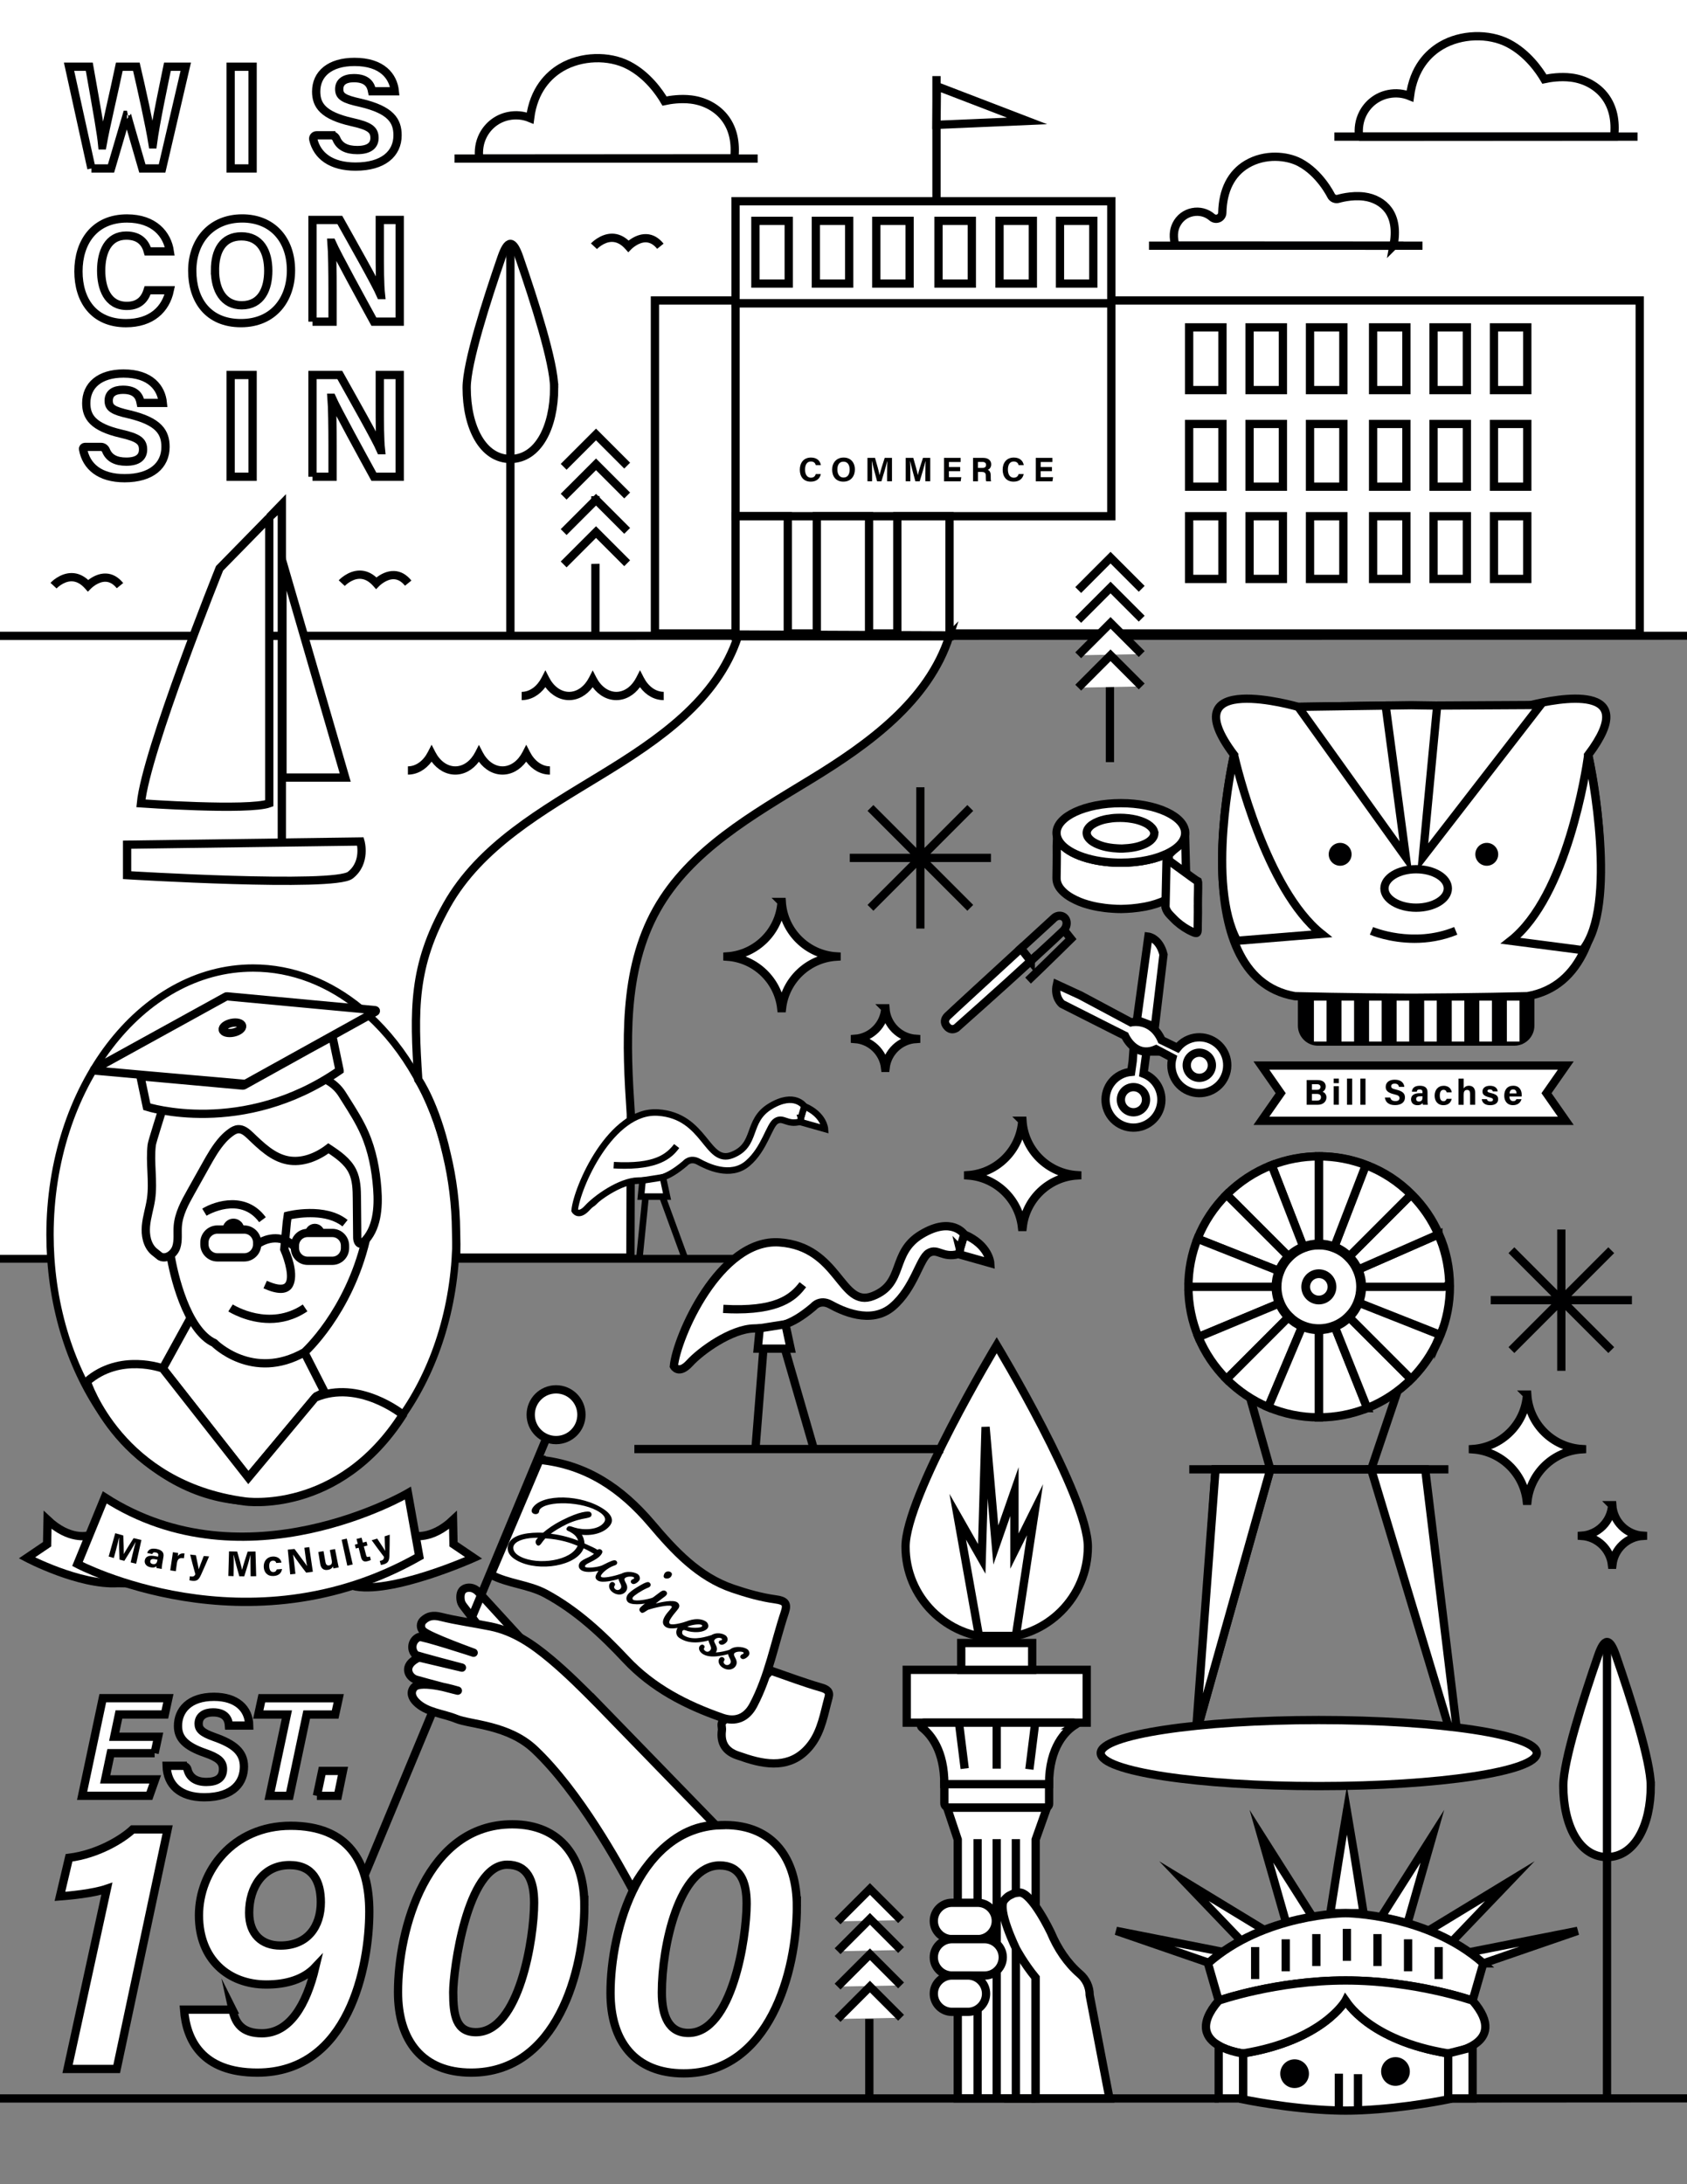<?xml version="1.0" encoding="UTF-8"?>
<svg id="Layer_1" data-name="Layer 1" xmlns="http://www.w3.org/2000/svg" viewBox="0 0 612 792">
  <rect x="0" y="0" width="612" height="792" fill="#808080" stroke="none"/>
  <path d="M525.99,466.49c0,6.14-1.17,12.01-3.32,17.39-2.37,6.02-5.96,11.43-10.51,15.97-4.46,4.45-9.83,8.05-15.86,10.44-5.41,2.18-11.31,3.38-17.52,3.38s-12.66-1.29-18.29-3.69c-5.65-2.37-10.76-5.84-15.03-10.14h-.03c-4.3-4.33-7.81-9.46-10.17-15.21-2.3-5.56-3.63-11.7-3.63-18.16s1.17-12.01,3.32-17.39c2.37-6.02,5.96-11.43,10.48-15.97,4.61-4.61,10.14-8.23,16.32-10.63,5.29-2.06,11.06-3.19,17.06-3.19s11.74,1.11,17.03,3.19c6.21,2.37,11.77,6.02,16.35,10.66,4.15,4.12,7.5,8.97,9.83,14.38,2.58,5.78,3.96,12.2,3.96,18.95Z" fill="#fff" stroke="#000" stroke-miterlimit="10" stroke-width="3"/>
  <polygon points="430.54 326.8 424.01 326.8 424.01 309.96 429.95 304.08 430.54 326.8" fill="#fff" stroke="#000" stroke-miterlimit="10" stroke-width="3"/>
  <polygon points="612.03 231.1 0 231.1 0 0 612 0 612.03 231.1" fill="#fff"/>
  <path d="M0,230.71v225.73l152.1-.43-.93-74.1.63-24.46s9.49-41.22,33.36-54.9,50.97-33.34,50.97-33.34c0,0,30.56-21.52,31.59-38.5H0Z" fill="#fff"/>
  <rect y="455.01" width="266" height="2.86" fill="#000001"/>
  <polygon points="347.45 689.95 347.45 760.91 375.71 760.91 375.71 690.9 375.71 667.03 379.83 655.42 343.57 655.42 347.45 667.03 347.45 689.95" fill="#fff" stroke="#000" stroke-miterlimit="10" stroke-width="3"/>
  <path d="M482.59,693.72s5.75-36.46,6.04-37.99c.2,1.04,6.04,37.99,6.04,37.99h-12.08Z" fill="#fff" stroke="#000" stroke-miterlimit="10" stroke-width="3"/>
  <polygon points="501.04 695.13 519.63 665.84 510.61 697.38 501.04 695.13" fill="#fff" stroke="#000" stroke-miterlimit="10" stroke-width="3"/>
  <polygon points="518.28 700.01 547.72 682.11 526.76 703.99 518.28 700.01" fill="#fff" stroke="#000" stroke-miterlimit="10" stroke-width="3"/>
  <polygon points="533 707.89 572.34 700.14 538.11 711.93 533 707.89" fill="#fff" stroke="#000" stroke-miterlimit="10" stroke-width="3"/>
  <polygon points="476.2 695.13 457.61 665.84 466.63 697.38 476.2 695.13" fill="#fff" stroke="#000" stroke-miterlimit="10" stroke-width="3"/>
  <polygon points="458.96 700.01 429.52 682.11 450.48 703.99 458.96 700.01" fill="#fff" stroke="#000" stroke-miterlimit="10" stroke-width="3"/>
  <polygon points="444.24 707.89 404.91 700.14 439.13 711.93 444.24 707.89" fill="#fff" stroke="#000" stroke-miterlimit="10" stroke-width="3"/>
  <polygon points="530.29 641.99 517.03 532.79 497.43 532.79 530.29 641.99" fill="#fff" stroke="#000" stroke-miterlimit="10" stroke-width="3"/>
  <polygon points="440.96 532.79 460.84 532.79 434.75 625.51 440.96 532.79" fill="none" stroke="#000" stroke-miterlimit="10" stroke-width="3"/>
  <polygon points="452.06 501.66 460.84 532.79 497.43 532.79 509.13 498.09 452.06 501.66" fill="none" stroke="#000" stroke-miterlimit="10" stroke-width="3"/>
  <path d="M496,510.59c-5.43,2.16-11.35,3.36-17.56,3.36v-31.97c2.02,0,3.94-.39,5.7-1.1l11.86,29.71Z" fill="#fff" stroke="#000" stroke-miterlimit="10" stroke-width="3.02"/>
  <path d="M511.91,500.09c-4.5,4.5-9.9,8.1-15.91,10.5l-11.86-29.71c1.95-.77,3.7-1.94,5.16-3.4l22.61,22.61Z" fill="#fff" stroke="#000" stroke-miterlimit="10" stroke-width="3.02"/>
  <path d="M521.79,485.65c-2.38,5.42-5.75,10.3-9.88,14.44l-22.61-22.61c1.48-1.48,2.64-3.24,3.42-5.2l28.17,11.14c.88.35,1.28,1.36.9,2.23Z" fill="#fff" stroke="#000" stroke-miterlimit="10" stroke-width="3.02"/>
  <path d="M523.7,466.62h-29.9c0-2.2-.46-4.29-1.29-6.17l29.29-12.85c2.27,5.21,3.66,10.9,3.92,16.89.05,1.16-.87,2.13-2.02,2.13Z" fill="#fff" stroke="#000" stroke-miterlimit="10" stroke-width="3.02"/>
  <path d="M521.79,447.6l-29.29,12.85c-.76-1.76-1.86-3.34-3.2-4.68l22.61-22.61c4.13,4.13,7.5,9.02,9.88,14.44Z" fill="#fff" stroke="#000" stroke-miterlimit="10" stroke-width="3.02"/>
  <path d="M511.91,433.16l-22.61,22.61c-1.49-1.51-3.3-2.7-5.32-3.47l11.51-29.84c6.22,2.4,11.79,6.07,16.42,10.7Z" fill="#fff" stroke="#000" stroke-miterlimit="10" stroke-width="3.02"/>
  <path d="M495.49,422.46l-11.51,29.84c-1.72-.68-3.59-1.04-5.54-1.04v-31.96c6,0,11.77,1.13,17.05,3.16Z" fill="#fff" stroke="#000" stroke-miterlimit="10" stroke-width="3.02"/>
  <path d="M478.44,419.3v31.96c-1.95,0-3.83.37-5.55,1.04l-11.56-29.81c5.31-2.06,11.08-3.19,17.11-3.19Z" fill="#fff" stroke="#000" stroke-miterlimit="10" stroke-width="3.02"/>
  <path d="M472.89,452.3c-2.01.77-3.81,1.96-5.31,3.46l-22.6-22.6c4.61-4.61,10.17-8.28,16.35-10.67l11.56,29.81Z" fill="#fff" stroke="#000" stroke-miterlimit="10" stroke-width="3.02"/>
  <path d="M467.58,455.76c-1.46,1.48-2.63,3.24-3.41,5.2l-29.75-11.78c2.41-6.06,6.02-11.49,10.55-16.02l22.61,22.6Z" fill="#fff" stroke="#000" stroke-miterlimit="10" stroke-width="3.02"/>
  <path d="M464.17,460.96c-.7,1.75-1.08,3.66-1.08,5.66h-31.97c0-6.17,1.18-12.04,3.31-17.44l29.74,11.78Z" fill="#fff" stroke="#000" stroke-miterlimit="10" stroke-width="3.02"/>
  <path d="M464.27,472.53l-29.52,12.3c-2.33-5.6-3.63-11.76-3.63-18.21h31.97c0,2.1.43,4.1,1.18,5.91Z" fill="#fff" stroke="#000" stroke-miterlimit="10" stroke-width="3.02"/>
  <path d="M467.58,477.48l-22.6,22.61c-4.33-4.34-7.83-9.51-10.23-15.26l29.52-12.3c.78,1.87,1.91,3.53,3.31,4.95Z" fill="#fff" stroke="#000" stroke-miterlimit="10" stroke-width="3.02"/>
  <path d="M472.48,480.78l-12.43,29.47c-5.68-2.4-10.79-5.87-15.08-10.16l22.6-22.61h.01c1.4,1.4,3.07,2.52,4.9,3.3Z" fill="#fff" stroke="#000" stroke-miterlimit="10" stroke-width="3.02"/>
  <path d="M478.44,481.98v31.97c-6.52,0-12.73-1.32-18.38-3.7l12.43-29.47c1.83.77,3.84,1.2,5.95,1.2Z" fill="#fff" stroke="#000" stroke-miterlimit="10" stroke-width="3.02"/>
  <path d="M493.79,466.62c0,2-.38,3.91-1.08,5.66-.77,1.96-1.94,3.72-3.42,5.2s-3.2,2.62-5.16,3.4c-1.76.71-3.68,1.1-5.7,1.1s-4.12-.42-5.95-1.2c-1.84-.77-3.5-1.9-4.89-3.3h-.01c-1.4-1.41-2.54-3.08-3.31-4.95-.75-1.81-1.18-3.81-1.18-5.91s.38-3.91,1.08-5.66c.77-1.96,1.94-3.72,3.41-5.2,1.5-1.5,3.3-2.68,5.31-3.46,1.72-.67,3.6-1.04,5.55-1.04s3.82.36,5.54,1.04c2.02.77,3.83,1.96,5.32,3.47,1.35,1.34,2.44,2.92,3.2,4.68.84,1.88,1.29,3.97,1.29,6.17Z" fill="#fff" stroke="#000" stroke-miterlimit="10" stroke-width="3.02"/>
  <path d="M493.79,466.62c0,2-.38,3.91-1.08,5.66-.77,1.96-1.94,3.72-3.42,5.2s-3.2,2.62-5.16,3.4c-1.76.71-3.68,1.1-5.7,1.1s-4.12-.42-5.95-1.2c-1.84-.77-3.5-1.9-4.89-3.3h-.01c-1.4-1.41-2.54-3.08-3.31-4.95-.75-1.81-1.18-3.81-1.18-5.91s.38-3.91,1.08-5.66c.77-1.96,1.94-3.72,3.41-5.2,1.5-1.5,3.3-2.68,5.31-3.46,1.72-.67,3.6-1.04,5.55-1.04s3.82.36,5.54,1.04c2.02.77,3.83,1.96,5.32,3.47,1.35,1.34,2.44,2.92,3.2,4.68.84,1.88,1.29,3.97,1.29,6.17Z" fill="#fff" stroke="#000" stroke-miterlimit="10" stroke-width="3.58"/>
  <path d="M424.09,318.54l1.15,6.88c-.55.14-1.8.7-2.34.95-2.39,1.09-4.88,1.88-7.46,2.37-1.63.3-3.25.53-4.9.67-1.25.1-2.49.16-3.74.19-1.13.03-2.25-.06-3.37-.13-1.72-.11-3.43-.32-5.12-.62-1.76-.31-3.49-.76-5.19-1.32-1.01-.33-2.01-.75-2.98-1.22-2-.96-3.85-2.13-5.29-3.85-1-1.2-1.6-2.56-1.57-4.17.03-1.67.03-3.34.07-5.01.05-2.17.01-4.35.01-6.53,0-.22.02-3.34.04-3.56h.02c1.06,4.54,8.17,8.24,17.52,9.32,1.82.21,3.72.32,5.68.32,6.96,0,13.22-1.41,17.49-3.67-1.15,2.78-.02,9.38-.02,9.38Z" fill="#fff" stroke="#000" stroke-miterlimit="10" stroke-width="3"/>
  <path d="M429.95,302.03c0,.35-.04.7-.11,1.04-.48,2.33-2.56,4.44-5.73,6.09-4.27,2.26-10.53,3.67-17.49,3.67-1.96,0-3.86-.11-5.68-.32-9.35-1.08-16.46-4.78-17.52-9.31-.09-.38-.14-.77-.14-1.17,0-5.96,10.45-10.8,23.34-10.8s23.33,4.84,23.33,10.8Z" fill="#fff" stroke="#000" stroke-miterlimit="10" stroke-width="3"/>
  <path d="M415.92,381.28l-.51,3.82-.57,4.21c2.21.85,4.14,2.49,5.33,4.75,2.59,4.96.68,11.08-4.28,13.67-4.96,2.59-11.08.68-13.67-4.28-2.59-4.96-.68-11.08,4.28-13.67,1.24-.65,2.55-1.01,3.86-1.12l.55-3.87.37-5.15,4.64,1.64Z" fill="#fff" stroke="#000" stroke-miterlimit="10" stroke-width="3"/>
  <path d="M404.31,373.66l3.8,1.89s3.54,8.32,11.29,4.91l5.92,3.12c-.65,2.38-.44,5.01.79,7.37,2.59,4.96,8.71,6.87,13.67,4.28,4.96-2.59,6.87-8.71,4.28-13.67-2.59-4.96-8.71-6.87-13.67-4.28-1.3.68-2.39,1.6-3.24,2.68l-5.76-2.8c-3.61-8.23-11.12-6.45-11.12-6.45h0l-18.33-9.79-8.54-3.93c-1.07,4.75,1.87,7.05,1.87,7.05l19.04,9.62Z" fill="#fff" stroke="#000" stroke-miterlimit="10" stroke-width="3"/>
  <path d="M412.44,369.89l4.16-30.26s3.98.5,5.49,6.49l-3.14,26.2-6.51-2.43Z" fill="#fff" stroke="#000" stroke-miterlimit="10" stroke-width="3"/>
  <path d="M188.69,593.8l-15.16-16.55c-.99-1.08-2.43-1.71-3.88-1.51-1.49.21-2.95,1.18-2.55,4.38.1.79.43,1.53.92,2.16l5.03,6.57,15.64,4.95Z" fill="#fff" stroke="#000" stroke-miterlimit="10" stroke-width="3"/>
  <path d="M149.8,556.83s6.63,1.78,14.54-5.68l.18,8.8,7.3,4.94s-30.46,13.65-44.03,10.11l22.01-18.17Z" fill="#fff" stroke="#000" stroke-miterlimit="10" stroke-width="3"/>
  <path d="M31.8,556.83s-6.63,1.78-14.54-5.68l-.18,8.8-7.3,4.94s19.02,10.01,33.02,9.16l2.63.05-13.63-17.27Z" fill="#fff" stroke="#000" stroke-miterlimit="10" stroke-width="3"/>
  <path d="M598.86,647.53c0,14.28-5.8,25.85-15.87,25.85s-15.87-11.58-15.87-25.85c0-9.01,7.26-31.66,12.62-47.16,2.29-6.63,4.21-6.63,6.5,0,5.36,15.5,12.62,38.16,12.62,47.16Z" fill="#fff" stroke="#000" stroke-miterlimit="10" stroke-width="3"/>
  <path d="M553.96,505.69c-.68,10.56-9.1,19-19.64,19.74v.11c10.19.71,18.39,8.62,19.54,18.68h.28c1.16-10.14,9.49-18.1,19.79-18.7v-.08c-10.66-.61-19.21-9.11-19.89-19.75h-.08Z" fill="#fff" stroke="#000" stroke-miterlimit="10" stroke-width="3"/>
  <path d="M370.84,406.38c-.68,10.56-9.1,19-19.64,19.74v.11c10.19.71,18.39,8.62,19.54,18.68h.28c1.16-10.14,9.49-18.1,19.79-18.7v-.08c-10.66-.62-19.21-9.11-19.89-19.75h-.08Z" fill="#fff" stroke="#000" stroke-miterlimit="10" stroke-width="3"/>
  <path d="M584.84,545.79c-.38,5.92-5.11,10.66-11.02,11.07v.06c5.72.4,10.32,4.84,10.96,10.48h.16c.65-5.69,5.32-10.16,11.11-10.49v-.04c-5.98-.35-10.78-5.11-11.16-11.08h-.05Z" fill="#fff" stroke="#000" stroke-miterlimit="10" stroke-width="3"/>
  <polygon points="592.02 469.94 570.03 469.94 585.58 454.39 583.46 452.27 567.91 467.82 567.91 445.83 564.91 445.83 564.91 467.82 549.36 452.27 547.24 454.39 562.79 469.94 540.8 469.94 540.8 472.94 562.79 472.94 547.24 488.49 549.36 490.61 564.91 475.06 564.91 497.05 567.91 497.05 567.91 475.06 583.46 490.61 585.58 488.49 570.03 472.94 592.02 472.94 592.02 469.94" fill="#000001"/>
  <path d="M283.52,327.05c-.68,10.56-9.1,19-19.64,19.74v.11c10.19.71,18.39,8.62,19.54,18.68h.28c1.16-10.14,9.49-18.1,19.79-18.7v-.08c-10.66-.61-19.21-9.11-19.89-19.75h-.08Z" fill="#fff" stroke="#000" stroke-miterlimit="10" stroke-width="3"/>
  <path d="M321.16,365.62c-.38,5.92-5.11,10.66-11.02,11.07v.06c5.72.4,10.32,4.84,10.96,10.48h.16c.65-5.69,5.32-10.16,11.11-10.49v-.04c-5.98-.35-10.78-5.11-11.16-11.08h-.05Z" fill="#fff" stroke="#000" stroke-miterlimit="10" stroke-width="3"/>
  <polygon points="359.49 309.58 337.51 309.58 353.05 294.03 350.93 291.91 335.39 307.46 335.39 285.47 332.39 285.47 332.39 307.45 316.84 291.91 314.72 294.03 330.26 309.58 308.28 309.58 308.28 312.58 330.26 312.58 314.72 328.12 316.84 330.25 332.39 314.7 332.39 336.69 335.39 336.69 335.39 314.7 350.93 330.25 353.05 328.12 337.51 312.58 359.49 312.58 359.49 309.58" fill="#000001"/>
  <path d="M505.53,89.09c1.03-5.43.4-9.78-1.89-12.93-1.93-2.65-5.14-4.43-8.82-4.89-4.7-.59-9.2.8-9.25.81-1.07.33-2.22-.17-2.71-1.18-.04-.08-4.01-8.17-11.41-12.04-4.59-2.4-12.53-3.21-19.11.68-5.66,3.35-8.75,9.43-8.92,17.6-.02.87-.54,1.66-1.34,2.01s-1.73.21-2.39-.36c-1.94-1.69-4.53-2.37-7.1-1.85-2.54.5-4.66,2.13-5.84,4.48-1.08,2.16-1.2,4.65-.37,7.63l79.15.04Z" fill="#fff" stroke="#000" stroke-miterlimit="10" stroke-width="3"/>
  <rect x="416.82" y="87.59" width="99.23" height="3" fill="#000001"/>
  <path d="M173.85,57.5c-.36-3.02.08-5.79,1.32-8.27,1.88-3.74,5.29-6.36,9.36-7.16,2.68-.53,5.37-.25,7.78.75,1.32-10.27,6.72-15.59,11.3-18.3,7.19-4.25,17.24-4.59,24.45-.83,6.9,3.6,11.23,9.92,13.01,12.95,2.15-.46,5.85-1.02,9.72-.54,5.1.64,9.62,3.18,12.39,6.98,2.75,3.78,3.83,8.6,3.2,14.36l-92.53.06Z" fill="#fff" stroke="#000" stroke-miterlimit="10" stroke-width="3"/>
  <rect x="164.88" y="56" width="109.98" height="3" fill="#000001"/>
  <path d="M493.04,49.54c-.36-3.02.08-5.79,1.32-8.27,1.88-3.74,5.29-6.36,9.36-7.16,2.68-.53,5.37-.25,7.78.75,1.32-10.27,6.72-15.59,11.3-18.3,7.19-4.25,17.24-4.59,24.45-.83,6.9,3.6,11.23,9.92,13.01,12.95,2.15-.46,5.85-1.02,9.72-.54,5.1.64,9.62,3.18,12.39,6.98,2.75,3.78,3.83,8.6,3.2,14.36l-92.53.06Z" fill="#fff" stroke="#000" stroke-miterlimit="10" stroke-width="3"/>
  <rect x="484.07" y="48.04" width="109.98" height="3" fill="#000001"/>
  <g>
    <path d="M24.51,750.22l14.26-65.35c-5.02,1.72-13.6,2.51-17.03,2.77l3.3-13.99c10.43-1.32,19.27-6.73,23.1-10.3h12.67l-18.48,86.87h-17.82Z" fill="#fff" stroke="#000" stroke-miterlimit="10" stroke-width="3"/>
    <path d="M84.32,728.7c1.06,4.88,3.43,8.58,10.69,8.58,10.03,0,16.11-10.17,19.41-24.03-4.22,4.49-10.56,6.34-17.82,6.34-13.73,0-24.42-9.11-24.42-25.08s12.28-32.48,33.27-32.48,28.52,13.2,28.52,31.16c0,19.54-7.26,58.35-40.66,58.35-20.2,0-25.74-12.01-26.54-22.84h17.55ZM90.39,693.59c0,7.79,4.62,11.88,11.35,11.88,9.9,0,14.65-7,14.65-15.71,0-7.53-2.9-13.47-11.35-13.47-9.5,0-14.65,7.92-14.65,17.3Z" fill="#fff" stroke="#000" stroke-miterlimit="10" stroke-width="3"/>
    <path d="M289.08,691.21c0,23.63-9.9,60.6-41.06,60.6-17.69,0-26.54-11.62-26.54-29.18,0-22.84,10.43-60.86,41.45-60.86,17.7,0,26.15,12.41,26.15,29.44ZM240.1,722.5c0,8.45,2.51,14.65,9.64,14.65,15.84,0,21.12-34.32,21.12-46.87,0-8.32-2.51-13.86-9.77-13.86-14.65,0-20.99,29.05-20.99,46.08Z" fill="#fff" stroke="#000" stroke-miterlimit="10" stroke-width="3"/>
  </g>
  <polygon points="361.58 624.65 394.23 624.65 394.23 605.49 361.58 605.49 328.93 605.49 328.93 624.65 361.58 624.65" fill="#fff" stroke="#000" stroke-miterlimit="10" stroke-width="3"/>
  <path d="M380.58,646.94v7.14c0,.74-.6,1.33-1.33,1.33h-35.11c-.85,0-1.55-.69-1.55-1.55v-6.93h37.99Z" fill="#fff" stroke="#000" stroke-miterlimit="10" stroke-width="3"/>
  <path d="M375.71,760.91v-43.78c-4.33-5.29-7.02-10.36-7.02-10.36,0,0-7.07-14.32-4.39-17.78,0,0,.87-1.1,1.9-1.66l1.25-.61c1.08-.47,2.49-.47,2.49-.47,4.38.04,11.26,14.45,11.26,14.45,0,0,0,.01.01.03,2.41,5.72,5.87,11.03,10.58,15.08,2.15,1.85,3.51,4.58,3.51,7.61l7.19,37.5h-26.78Z" fill="#fff" stroke="#000" stroke-miterlimit="10" stroke-width="3"/>
  <line x1="364.25" y1="760.91" x2="375.71" y2="760.91" fill="none" stroke="#000" stroke-miterlimit="10" stroke-width="3"/>
  <polygon points="374.45 605.49 374.45 595.76 361.58 595.76 348.71 595.76 348.71 605.49 374.45 605.49" fill="#fff" stroke="#000" stroke-miterlimit="10" stroke-width="3"/>
  <rect x="353.14" y="729.04" width="3" height="31.87" fill="#000001"/>
  <path d="M389.81,625.59c-3.1,2.02-9.24,7.74-9.24,21.35h-37.99c0-12.11-4.86-17.97-8.12-20.54-.73-.58-.33-1.75.6-1.75h54.45c.52,0,.73.66.3.94Z" fill="#fff" stroke="#000" stroke-miterlimit="10" stroke-width="3"/>
  <rect x="353.14" y="666.88" width="3" height="23.08" fill="#000001"/>
  <rect x="360.08" y="714.44" width="3" height="46.47" fill="#000001"/>
  <rect x="360.08" y="666.88" width="3" height="38.27" fill="#000001"/>
  <rect x="367.03" y="706.77" width="3" height="54.15" fill="#000001"/>
  <rect x="367.03" y="666.88" width="3" height="19.51" fill="#000001"/>
  <path d="M525.37,744.58v16.66s-15.37,3.21-31.22,3.92c-.66.04-1.32.06-1.98.08-1.34.05-2.68.07-4.01.07s-2.63-.02-3.95-.07c-16.53-.51-33.25-4-33.25-4v-16.66c29.02-4.7,37.15-19.15,37.15-19.15,0,0,.03-.04.05-.08.03.04.05.08.05.08,0,0,8.14,14.45,37.16,19.15Z" fill="#fff" stroke="#000" stroke-miterlimit="10" stroke-width="3"/>
  <path d="M538.11,711.93l-3.89,13.5s-20.91-7.31-46.06-7.3c-25.15-.01-46.05,7.3-46.05,7.3l-3.89-13.5c20.34-18.05,49.89-18.21,49.89-18.21h.1s29.55.16,49.9,18.21Z" fill="#fff" stroke="#000" stroke-miterlimit="10" stroke-width="3"/>
  <path d="M534.22,725.43s-20.91-7.31-46.06-7.3c-25.15-.01-46.05,7.3-46.05,7.3-7.62,8.8-4.51,13.67,0,16.29,3.9,2.27,8.85,2.86,8.85,2.86,29.02-4.7,37.15-19.15,37.15-19.15,0,0,.03-.04.05-.08.03.04.05.08.05.08,0,0,8.14,14.45,37.16,19.15,0,0,23.05-2.74,8.85-19.15Z" fill="#fff" stroke="#000" stroke-miterlimit="10" stroke-width="3"/>
  <rect x="487.12" y="699.42" width="3" height="11.59" fill="#000001"/>
  <rect x="498.22" y="701.31" width="3" height="11.59" fill="#000001"/>
  <rect x="476.03" y="701.31" width="3" height="11.59" fill="#000001"/>
  <rect x="464.93" y="703.2" width="3" height="11.59" fill="#000001"/>
  <rect x="453.84" y="706.02" width="3" height="11.59" fill="#000001"/>
  <rect x="509.31" y="703.2" width="3" height="11.59" fill="#000001"/>
  <rect x="520.41" y="706.02" width="3" height="11.59" fill="#000001"/>
  <rect x="491.15" y="752.1" width="3" height="13.14" fill="#000001"/>
  <rect x="484.2" y="751.93" width="3" height="13.31" fill="#000001"/>
  <path d="M354.67,703.14h-9.32c-3.63,0-6.59-2.97-6.59-6.59h0c0-3.63,2.97-6.59,6.59-6.59h9.32c3.63,0,6.59,2.97,6.59,6.59h0c0,3.62-2.96,6.59-6.59,6.59Z" fill="#fff" stroke="#000" stroke-miterlimit="10" stroke-width="3"/>
  <path d="M357.19,716.33h-11.84c-3.63,0-6.59-2.97-6.59-6.59h0c0-3.63,2.97-6.59,6.59-6.59h11.84c1.68,0,3.22.64,4.39,1.68,1.35,1.21,2.2,2.96,2.2,4.91h0c0,2.09-.99,3.96-2.52,5.17-1.12.89-2.53,1.42-4.07,1.42Z" fill="#fff" stroke="#000" stroke-miterlimit="10" stroke-width="3"/>
  <path d="M351.13,729.51h-5.78c-3.63,0-6.59-2.97-6.59-6.59h0c0-3.63,2.97-6.59,6.59-6.59h5.78c3.63,0,6.59,2.97,6.59,6.59h0c.01,3.63-2.96,6.59-6.59,6.59Z" fill="#fff" stroke="#000" stroke-miterlimit="10" stroke-width="3"/>
  <rect x="366.2" y="631.84" width="16.47" height="3" transform="translate(-300.36 926.55) rotate(-82.89)" fill="#000001"/>
  <rect x="347.42" y="624.9" width="3" height="16.47" transform="translate(-75.76 48.11) rotate(-7.12)" fill="#000001"/>
  <rect x="-.07" y="759.41" width="442.18" height="3" fill="#000001"/>
  <polyline points="612 762.35 525.37 762.41 525.37 759.41 612 759.41" fill="#000001"/>
  <path d="M450.96,744.58v16.33h-8.85v-19.19c3.9,2.27,8.85,2.86,8.85,2.86Z" fill="#fff" stroke="#000" stroke-miterlimit="10" stroke-width="3"/>
  <line x1="442.11" y1="741.72" x2="442.11" y2="741.35" fill="none" stroke="#000" stroke-miterlimit="10" stroke-width="3"/>
  <polygon points="534.22 760.91 534.22 742.35 525.37 744.58 525.37 760.91 534.22 760.91" fill="#fff" stroke="#000" stroke-miterlimit="10" stroke-width="3"/>
  <path d="M467.04,756.44h0c2.48,1.43,5.69.58,7.12-1.91h0c1.43-2.48.58-5.69-1.91-7.12h0c-2.48-1.43-5.69-.58-7.12,1.91h0c-1.43,2.48-.57,5.69,1.91,7.12Z" fill="#000001"/>
  <path d="M503.64,755.65h0c2.48,1.43,5.69.58,7.12-1.91h0c1.43-2.48.58-5.69-1.91-7.12h0c-2.48-1.43-5.69-.58-7.12,1.91h0c-1.43,2.48-.57,5.68,1.91,7.12Z" fill="#000001"/>
  <path d="M394.65,560.85c0,18.26-14.81,33.07-33.07,33.07s-33.07-14.81-33.07-33.07,33.07-73.07,33.07-73.07c0,0,33.07,54.8,33.07,73.07Z" fill="#fff" stroke="#000" stroke-miterlimit="10" stroke-width="3"/>
  <path d="M216.66,617.6c-5.45-5.49-10.92-10.95-16.87-15.93-6.53-5.46-13.29-10.15-21.74-11.88-6.06-1.24-12.23-2.04-18.22-3.54-2.65-.66-4.54-.31-6.27,1.3-1.11,1.03-1.15,2.81-.05,3.86,2.23,2.14,18.83,8.01,18.44,7.93,0,0-18.92-6.17-19.94-5.76-2.62,1.07-3.26,4.55-1.19,6.49.38.36,17.41,4.78,16.75,4.62l-15.55-3.68c-6.36,2.87-3.77,7.26-1.05,8.05,4.09,1.19,15.8,4.25,15.1,3.97,0,0-13.46-4.07-15.89-1.15-1.55,1.87-.59,3.87.77,5.26,3.74,3.83,9.76,4.15,14.62,6.14,5.12,2.1,18.84,2.1,28.38,11.12,16.2,15.31,30.71,41.87,35.43,50.56,0,0,11.25-22.85,30.21-23.18l-42.93-44.18Z" fill="#fff" stroke="#000" stroke-miterlimit="10" stroke-width="3"/>
  <path d="M279.56,605.74c6.08,2.09,12.1,4.4,18.28,6.16,2.22.63,3.32,1.51,2.76,3.52-1.62,5.86-2.54,12.11-6.28,17.07-6.18,8.21-14.54,7.97-23.32,5.18-1.15-.36-2.28-.75-3.42-1.14q-6.6-2.23-5.69-9.12c.15-1.14-.64-2.45.55-3.42l17.12-18.25Z" fill="#fff" stroke="#000" stroke-miterlimit="10" stroke-width="3"/>
  <path d="M195.73,529.34c17,1.73,29.74,10.35,40.67,23.23,8.15,9.61,16.91,19.21,29.5,23.47,5.01,1.7,10.18,3.18,15.4,3.89,3.52.48,4.5,1.46,3.41,4.72-3.75,11.23-5.8,23.04-11.42,33.64-2.45,4.62-6.42,6.29-11.4,4.54-13.07-4.57-25.16-10.77-34.81-21.06-8.65-9.23-17.9-17.84-29.11-23.89-6.2-3.35-13.63-3.59-19.92-6.92l17.68-41.62Z" fill="#fff" stroke="#000" stroke-miterlimit="10" stroke-width="3"/>
  <g>
    <path d="M56.09,635.71h-15.93l-2,9.5h18.14l-2.11,5.96h-24.4l7.5-35.4h23.79l-1.28,5.91h-16.66l-1.7,8.07h15.93l-1.28,5.96Z" fill="#fff" stroke="#000" stroke-miterlimit="10" stroke-width="3"/>
    <path d="M66.3,640.29c.79,0,1.52.51,1.71,1.28.7,2.84,2.92,4.57,6.83,4.57s6.06-1.44,6.06-4.67c0-2.72-1.75-4.16-6.47-5.81-7.19-2.47-9.86-5.39-9.86-9.81,0-5.7,4.06-10.58,13.05-10.58,8.17,0,12.69,4.21,12.79,10.43h-7.35c-.15-2.16-1.13-4.78-5.81-4.78-2.98,0-5.19,1.34-5.19,4.11,0,1.95,1.13,3.24,5.65,4.83,7.19,2.52,10.79,5.39,10.79,10.74s-3.44,11.1-14.39,11.1c-8.84,0-13.46-4.47-13.67-11.41h5.86Z" fill="#fff" stroke="#000" stroke-miterlimit="10" stroke-width="3"/>
    <path d="M104.07,621.69h-10.37l1.28-5.91h27.9l-1.29,5.91h-10.33l-6.22,29.49h-7.24l6.27-29.49Z" fill="#fff" stroke="#000" stroke-miterlimit="10" stroke-width="3"/>
    <path d="M114.97,651.18l1.9-9.04h7.55l-1.85,9.04h-7.6Z" fill="#fff" stroke="#000" stroke-miterlimit="10" stroke-width="3"/>
  </g>
  <path d="M214.4,549.82c-.26.38-1.1.56-2.02.74-1.49.25-4.03.79-6.84,2.15-2.37,1.16-4.39,2.41-5.73,3.42,4.24.53,7.44,1.55,9.93,2.5-.25-.88-.88-1.82-1.98-2.57-1.17-.8-1.67-.89-1.91-1.05-.45-.31-.46-.67-.2-1.04.61-.9,1.12-.6,2.78-.07,2.94.95,8.67,1.08,10.75-1.95.87-1.28-.08-2.54-1.53-3.53-6.03-4.13-19.59-4.35-21.88-1.01-.21.31-.12.77-.36,1.12-.4.59-1.41.65-2.03.23-.65-.45-.7-1.19-.09-2.09,3.52-5.13,17.81-4.87,25.87.66,3.1,2.12,3.27,4.16,2.3,5.58-1.86,2.72-6.06,4.05-10.38,3.62.41.58.9,1.78.95,3.13,2.26.99,3.91,1.76,4.63,2.26.83.57,1.26,1.12.88,1.67-.35.52-.8.72-1.93-.06-.52-.35-2.04-1.24-3.88-2.1-.19.43-.43.92-.69,1.3-3.94,5.75-17.57,7.25-24.5,2.51-2.58-1.77-2.98-4.22-1.59-6.25,1.84-2.69,6.99-3.41,12.08-3.22,1.5-1.3,3.83-3,7.12-4.64,6.12-3.1,9.33-3.28,9.95-2.85.59.37.63,1.06.3,1.54ZM209.55,560.52c-2.57-1.05-6.05-2.32-11.71-2.7-.57.62-1.03,1.21-1.46,1.83-.26.38-.85,1.09-1.43.69-.52-.35-.92-1.24-.4-2,.05-.07.33-.48.61-.75-4.03-.03-7.45.82-8.6,2.51-.92,1.34,0,2.88,1.27,3.76,5.41,3.71,17.74,2.63,21.18-2.4.19-.27.42-.62.54-.94Z" fill="#000001"/>
  <path d="M226.62,570.64c.31.21.43.55.2.89-.26.38-.6.5-1.36.74-2.96.86-7.07,1.89-8.65.81-1.28-.87-.8-1.86.29-3.45-2.53.44-4.93.62-6.27-.3-1.24-.85-.92-2.05-.52-2.64.54-.79,1.62-1.32,2.78-1.84,1.3-.58,2.52-1.31,3.16-2.24.59-.86,1.14-1.14,1.83-.67.62.42.54.98.1,1.63-.8,1.17-2.38,2.07-3.75,2.75-.91.44-1.82.88-2.1,1.29-.12.17-.21.46,0,.6.59.4,3.95.22,6-.55,2.15-1.06,2.75-1.36,3.37-1.59.62-.24,1.29-.48,1.74-.18.55.38.56.89.3,1.27-.21.31-.64.42-1.12.6-1.55.56-3.52,1.89-4.44,3.23-.28.41-.23.7-.06.82.76.52,4.29-.2,6.58-.96.72-.23,1.55-.47,1.93-.21Z" fill="#000001"/>
  <path d="M224.89,573.91c-.42-.79-.74-1.72-.18-2.55,1.27-1.86,5.11-1.62,6.66-.55.66.45,1.04,1.52.54,2.24-.54.79-1.88,1.7-2.63,1.18-.48-.33-.59-.76-.26-1.24.24-.34.8-.36.99-.64.09-.14.06-.31-.14-.45-.45-.31-2.66-.4-3.25.46-.19.28-.03.79.24,1.28.46.88,1.13,2.04.24,3.35-.83,1.21-2.79,1.78-4.82.39-1.31-.9-1.62-2.37-1.03-3.23.35-.52.96-.66,1.44-.33.38.26.61.67.28,1.15s-.21.97.34,1.35c.66.45,1.48.2,1.88-.38.41-.63.03-1.4-.3-2.03Z" fill="#000001"/>
  <path d="M165.46,447.72c0,2.79-.09,5.56-.27,8.29-.06.96-.13,1.91-.22,2.86-4.21,48.16-35.36,85.56-73.17,85.56s-68.96-37.4-73.17-85.56c-.09-.95-.16-1.9-.22-2.86-.18-2.73-.27-5.5-.27-8.29,0-53.41,32.98-96.71,73.66-96.71,14.39,0,27.81,5.42,39.16,14.8.94.77,1.87,1.58,2.79,2.42,13.23,12.04,23.3,29.63,28.27,50.21,0,.06.02.12.04.17,2.12,8.81,3.3,18.16,3.39,27.86.01.42.01.83.01,1.25Z" fill="#fff" stroke="#000" stroke-miterlimit="10" stroke-width="2.65"/>
  <path d="M238.92,579.06c.31.21.43.55.2.89-.26.38-.6.5-1.36.74-2.96.86-8.02,1.59-9.78.39-.72-.5-1.09-1.66-.27-2.86,1.04-1.52,5.11-3.69,5.74-4.02.89-.41,1.61-.72,2.09-.39s.67.87.37,1.31c-.33.48-.74.56-1.16.73-2.11.94-4.7,2.65-5.17,3.34-.17.24-.21.67.1.88.93.64,5.02-.01,7.27-.79.77-.23,1.6-.48,1.97-.22ZM243.43,571.67c-.61.9-1.92.81-2.37.5-.55-.38-.26-1.24.09-1.76.38-.55,1.4-.86,2.16-.34.41.28.69.77.12,1.6Z" fill="#000001"/>
  <path d="M251.37,587.58c.31.21.43.55.2.89-.26.38-.6.5-1.36.74-2.93.88-6.97,1.91-8.7.73s-.95-2.98.09-4.49c.52-.76,1.43-1.65,2-2.48.12-.17.16-.45-.05-.59-.96-.66-6.74.75-8.26,1.28-.65.21-2,1.52-2.59,1.12-.62-.42-1.01-1.04-.53-1.73.59-.86,4.36-3.49,6.41-5.08,1.54-1.22,2.14-1.57,3.03-.96.24.17.56.74.23,1.22s-.68.7-1.68,1.43c-.58.41-2.07,1.62-2.28,1.78,1.95-.49,6.27-1.47,7.79-.44.76.52,1.01,1.4.45,2.23-.71,1.03-1.6,1.89-2.42,3.1-.73,1.07-1.3,2.05-.64,2.49.79.54,4.1-.23,6.36-1.01.74-.24,1.57-.49,1.95-.23Z" fill="#000001"/>
  <path d="M259.19,592.94c.31.21.43.55.2.89-.26.38-.6.5-1.36.74-2.99.89-7.81,1.94-11.63-.68-1.14-.78-1.49-2.33-.45-3.85.14-.21.04-.43.3-.81.24-.34.83-.55,1.25-.41,3.41-2.17,6.83-2.06,8.62-.83.72.5,1.14,1.59.62,2.35-1.23,1.79-5.51,1.84-8.14.8-.52-.2-.82-.06-.99.18-.19.28-.33,1.14.33,1.59,2.89,1.98,7.02.91,9.3.24.74-.23,1.57-.47,1.95-.21ZM249.32,589.83c1.41.61,4.91.52,5.31-.06.14-.21.17-.39-.04-.53-.83-.57-3.9,0-5.27.59Z" fill="#000001"/>
  <path d="M257.29,593.71c1.3-1.89,4.39-1.75,5.87-.74.76.52,1.05,1.58.55,2.3s-1.73,1.5-2.52.95c-.38-.26-.58-.7-.32-1.08.33-.48.85-.28.97-.45s.17-.39-.11-.58c-.52-.35-1.93-.36-2.54.54-.66.96,1.86,2.54.49,4.54,1.61-.06,3.54-.51,5.1-1.01.73-.26,1.28-.39,1.66-.13.31.21.31.51.12.79-.21.31-.46.45-1.2.64-2.49.68-7.65,2.15-10.51.2-1.21-.83-1.55-2.02-1.03-2.78.35-.52.98-.7,1.4-.41.31.21.56.59.3.97-.26.38-.28.77.38,1.22.72.5,1.42.21,1.89-.47.78-1.19-1.56-2.95-.5-4.5Z" fill="#000001"/>
  <path d="M264.62,601.12c-.42-.79-.74-1.72-.18-2.55,1.27-1.86,5.11-1.62,6.66-.55.66.45,1.04,1.52.54,2.24-.54.79-1.88,1.7-2.63,1.18-.48-.33-.59-.76-.26-1.24.24-.34.8-.36.99-.64.09-.14.06-.31-.15-.45-.45-.31-2.66-.4-3.25.46-.19.28-.03.79.24,1.28.46.88,1.13,2.04.24,3.35-.83,1.21-2.79,1.78-4.82.39-1.31-.9-1.62-2.37-1.03-3.23.35-.52.96-.66,1.44-.33.38.26.61.67.28,1.15s-.21.97.34,1.35c.66.45,1.48.2,1.88-.38.43-.64.04-1.41-.29-2.03Z" fill="#000001"/>
  <polygon points="69 478.14 59.05 496.22 90.1 535.77 114.77 506.29 117.77 504.81 95.68 461.48 69 478.14" fill="#fff" stroke="#000" stroke-miterlimit="10" stroke-width="3"/>
  <path d="M129.97,413.1c-16.73-18.36-65.29-3.05-65.29-3.05l-2.82,40.48v4.55c1.04,6.59,5.71,27.24,15.86,31.89,0,0,13.85,14.06,32.74,3.36,0,0,15.95-14.27,22.25-40.72l-2.74-36.51Z" fill="#fff" stroke="#000" stroke-miterlimit="10" stroke-width="3"/>
  <polyline points="612.03 231.98 0 232.06 0 229.06 612 229.06" fill="#000001"/>
  <path d="M94.01,443.17c-6.98-9.47-18.59-2.63-19.08-2.34l-1.56-2.57c4.96-3.01,16.15-6.23,23.05,3.12l-2.41,1.79Z" fill="#000001"/>
  <path d="M101.82,468.83c-1.69,0-3.76-.56-6.24-1.68l1.24-2.73c3.26,1.48,5.65,1.81,6.56.91,1.7-1.69.08-7.87-1.62-11.72l-.16-.36.96-10.26.49-3.39.97-.25c.57-.14,14.04-3.47,22.09,3.01l-1.88,2.34c-5.77-4.65-15.43-3.25-18.5-2.65l-.19,1.29-.88,9.41c4.47,10.35,1.49,14.06.83,14.71-.93.91-2.15,1.37-3.67,1.37Z" fill="#000001"/>
  <circle cx="84.69" cy="445.84" r="3.95" fill="#000001"/>
  <circle cx="114.2" cy="447.32" r="3.57" fill="#000001"/>
  <path d="M118.24,391.48c2.39,1.2,4.45,3,5.9,5.31l1.56,2.47c2.37,3.75,4.74,7.51,6.53,11.57,2.81,6.36,4.11,13.29,4.63,20.22.52,6.92-.04,14.7-5.09,19.46-.21.2-.45.4-.74.46-.98.2-1.42-1.18-1.43-2.18-.04-4.68-.09-9.35-.13-14.03-.03-3.43-.09-6.98-1.6-10.06-1.79-3.65-5.33-6.07-8.72-8.31-4.23,3.22-9.63,5.35-14.84,4.33-5.39-1.05-9.56-5.16-13.53-8.95-1.24-1.19-2.71-2.44-4.42-2.31-.93.07-1.78.55-2.54,1.09-1.05.75-2.02,1.61-2.89,2.56-2.61,2.87-4.49,6.22-6.36,9.57-1.78,3.17-3.55,6.34-5.33,9.52-2.19,3.9-4.42,7.97-4.75,12.43-.19,2.55.26,5.19-.54,7.63-.8,2.43-3.59,4.51-5.86,3.33l-2.31-1.85c-2.46-2.23-3.13-5.87-2.84-9.18s1.38-6.5,1.85-9.78c.94-6.5-.53-13.15.26-19.66.15-1.23,3.8-12.51,4.1-13.7l59.09-9.94Z" fill="#fff" stroke="#000" stroke-miterlimit="10" stroke-width="3"/>
  <path d="M97.83,479.73c-8.23,0-14.6-3.95-15-4.2l1.61-2.54-.8,1.27.8-1.27c.54.34,13.33,8.21,25.4.03l1.68,2.48c-4.68,3.17-9.43,4.23-13.69,4.23Z" fill="#000001"/>
  <path d="M146.16,512.98s-15.94-13-31.89-6.17l-24.17,28.96-31.05-39.56s-15.51-5.8-27.55,4.78c0,0,11.94,37.39,57.33,43.43,0,0,34.05,5.03,57.33-31.44Z" fill="#fff" stroke="#000" stroke-miterlimit="10" stroke-width="3"/>
  <path d="M88.59,455.93h-9.73c-2.58,0-4.7-2.11-4.7-4.7v-.69c0-2.58,2.11-4.7,4.7-4.7h9.73c2.58,0,4.7,2.11,4.7,4.7v.69c0,2.59-2.11,4.7-4.7,4.7Z" fill="#fff" stroke="#000" stroke-miterlimit="10" stroke-width="3"/>
  <path d="M120.58,457.17h-9.01c-2.52,0-4.58-2.06-4.58-4.58v-.93c0-2.52,2.06-4.58,4.58-4.58h9.01c2.52,0,4.58,2.06,4.58,4.58v.93c0,2.52-2.06,4.58-4.58,4.58Z" fill="#fff" stroke="#000" stroke-miterlimit="10" stroke-width="3"/>
  <path d="M105.57,452.96c-5.23-5.05-11.12-.72-11.37-.54l-1.81-2.39c2.8-2.13,9.59-4.72,15.27.77l-2.09,2.16Z" fill="#000001"/>
  <rect x="237.59" y="108.96" width="357.26" height="120.75" fill="#fff" stroke="#000" stroke-miterlimit="10" stroke-width="3"/>
  <rect x="453.31" y="118.71" width="12.09" height="22.74" fill="#fff" stroke="#000" stroke-miterlimit="10" stroke-width="3"/>
  <rect x="453.31" y="153.73" width="12.09" height="22.74" fill="#fff" stroke="#000" stroke-miterlimit="10" stroke-width="3"/>
  <rect x="475.24" y="118.71" width="12.09" height="22.74" fill="#fff" stroke="#000" stroke-miterlimit="10" stroke-width="3"/>
  <rect x="475.24" y="153.73" width="12.09" height="22.74" fill="#fff" stroke="#000" stroke-miterlimit="10" stroke-width="3"/>
  <rect x="431.39" y="118.71" width="12.09" height="22.74" fill="#fff" stroke="#000" stroke-miterlimit="10" stroke-width="3"/>
  <rect x="431.39" y="153.73" width="12.09" height="22.74" fill="#fff" stroke="#000" stroke-miterlimit="10" stroke-width="3"/>
  <rect x="453.31" y="187.18" width="12.09" height="22.74" fill="#fff" stroke="#000" stroke-miterlimit="10" stroke-width="3"/>
  <rect x="475.24" y="187.18" width="12.09" height="22.74" fill="#fff" stroke="#000" stroke-miterlimit="10" stroke-width="3"/>
  <rect x="431.39" y="187.18" width="12.09" height="22.74" fill="#fff" stroke="#000" stroke-miterlimit="10" stroke-width="3"/>
  <rect x="520.05" y="118.71" width="12.09" height="22.74" fill="#fff" stroke="#000" stroke-miterlimit="10" stroke-width="3"/>
  <rect x="520.05" y="153.73" width="12.09" height="22.74" fill="#fff" stroke="#000" stroke-miterlimit="10" stroke-width="3"/>
  <rect x="541.97" y="118.71" width="12.09" height="22.74" fill="#fff" stroke="#000" stroke-miterlimit="10" stroke-width="3"/>
  <rect x="541.97" y="153.73" width="12.09" height="22.74" fill="#fff" stroke="#000" stroke-miterlimit="10" stroke-width="3"/>
  <rect x="498.12" y="118.71" width="12.09" height="22.74" fill="#fff" stroke="#000" stroke-miterlimit="10" stroke-width="3"/>
  <rect x="498.12" y="153.73" width="12.09" height="22.74" fill="#fff" stroke="#000" stroke-miterlimit="10" stroke-width="3"/>
  <rect x="520.05" y="187.18" width="12.09" height="22.74" fill="#fff" stroke="#000" stroke-miterlimit="10" stroke-width="3"/>
  <rect x="541.97" y="187.18" width="12.09" height="22.74" fill="#fff" stroke="#000" stroke-miterlimit="10" stroke-width="3"/>
  <rect x="498.12" y="187.18" width="12.09" height="22.74" fill="#fff" stroke="#000" stroke-miterlimit="10" stroke-width="3"/>
  <rect x="266.84" y="109.96" width="136.31" height="77.22" fill="#fff" stroke="#000" stroke-miterlimit="10" stroke-width="3"/>
  <g>
    <path d="M297.78,171.9c-.33,1.59-1.53,2.75-3.66,2.75-2.7,0-3.97-1.91-3.97-4.33s1.32-4.41,4.06-4.41c2.27,0,3.37,1.32,3.58,2.75h-1.84c-.18-.67-.64-1.32-1.8-1.32-1.52,0-2.1,1.37-2.1,2.92,0,1.43.51,2.95,2.15,2.95,1.21,0,1.58-.8,1.74-1.31h1.84Z" fill="#000001"/>
    <path d="M310.13,170.25c0,2.37-1.42,4.4-4.18,4.4s-4.07-1.94-4.07-4.38,1.54-4.36,4.18-4.36c2.49,0,4.07,1.74,4.07,4.34ZM303.78,170.24c0,1.66.73,2.92,2.23,2.92,1.64,0,2.22-1.37,2.22-2.89,0-1.61-.67-2.87-2.24-2.87-1.54,0-2.21,1.18-2.21,2.84Z" fill="#000001"/>
    <path d="M321.82,171.33c0-1.44.02-3.07.06-4.03h-.06c-.39,1.74-1.25,4.56-2.06,7.22h-1.57c-.63-2.33-1.5-5.55-1.87-7.25h-.06c.07,1,.11,2.75.11,4.2v3.04h-1.68v-8.49h2.74c.67,2.22,1.41,5.01,1.66,6.26h.01c.21-1.11,1.13-4.09,1.85-6.26h2.64v8.49h-1.78v-3.18h0Z" fill="#000001"/>
    <path d="M335.7,171.33c0-1.44.02-3.07.06-4.03h-.06c-.39,1.74-1.25,4.56-2.06,7.22h-1.57c-.63-2.33-1.5-5.55-1.87-7.25h-.06c.07,1,.11,2.75.11,4.2v3.04h-1.68v-8.49h2.74c.67,2.22,1.41,5.01,1.66,6.26h.01c.21-1.11,1.13-4.09,1.85-6.26h2.64v8.49h-1.78v-3.18h0Z" fill="#000001"/>
    <path d="M348.31,170.86h-4.07v2.16h4.49l-.22,1.5h-6.05v-8.49h6.03v1.5h-4.24v1.81h4.07v1.52h-.01Z" fill="#000001"/>
    <path d="M354.79,171.12v3.4h-1.8v-8.49h3.74c1.85,0,2.85,1.01,2.85,2.33,0,1.13-.62,1.75-1.23,2.01.42.16,1.06.59,1.06,2.12v.42c0,.57,0,1.22.12,1.62h-1.75c-.15-.37-.17-1.01-.17-1.91v-.12c0-.92-.23-1.37-1.6-1.37h-1.22ZM354.79,169.66h1.54c1,0,1.39-.38,1.39-1.08s-.46-1.08-1.36-1.08h-1.58v2.16h0Z" fill="#000001"/>
    <path d="M371.37,171.9c-.33,1.59-1.53,2.75-3.66,2.75-2.7,0-3.97-1.91-3.97-4.33s1.32-4.41,4.06-4.41c2.27,0,3.37,1.32,3.58,2.75h-1.84c-.18-.67-.64-1.32-1.8-1.32-1.52,0-2.1,1.37-2.1,2.92,0,1.43.51,2.95,2.15,2.95,1.21,0,1.58-.8,1.74-1.31h1.84Z" fill="#000001"/>
    <path d="M381.6,170.86h-4.07v2.16h4.49l-.22,1.5h-6.05v-8.49h6.03v1.5h-4.24v1.81h4.07v1.52h-.01Z" fill="#000001"/>
  </g>
  <rect x="266.84" y="187.18" width="18.95" height="43.53" fill="#fff" stroke="#000" stroke-miterlimit="10" stroke-width="3"/>
  <rect x="296.32" y="187.18" width="18.95" height="43.53" fill="#fff" stroke="#000" stroke-miterlimit="10" stroke-width="3"/>
  <rect x="325.52" y="187.18" width="18.95" height="43.53" fill="#fff" stroke="#000" stroke-miterlimit="10" stroke-width="3"/>
  <rect x="266.84" y="72.97" width="136.31" height="36.99" fill="#fff" stroke="#000" stroke-miterlimit="10" stroke-width="3"/>
  <rect x="295.97" y="80.09" width="12.09" height="22.74" fill="#fff" stroke="#000" stroke-miterlimit="10" stroke-width="3"/>
  <rect x="317.89" y="80.09" width="12.09" height="22.74" fill="#fff" stroke="#000" stroke-miterlimit="10" stroke-width="3"/>
  <rect x="340.46" y="80.09" width="12.09" height="22.74" fill="#fff" stroke="#000" stroke-miterlimit="10" stroke-width="3"/>
  <rect x="274.04" y="80.09" width="12.09" height="22.74" fill="#fff" stroke="#000" stroke-miterlimit="10" stroke-width="3"/>
  <rect x="384.53" y="80.09" width="12.09" height="22.74" fill="#fff" stroke="#000" stroke-miterlimit="10" stroke-width="3"/>
  <rect x="362.6" y="80.09" width="12.09" height="22.74" fill="#fff" stroke="#000" stroke-miterlimit="10" stroke-width="3"/>
  <rect x="338.23" y="27.59" width="3" height="46" fill="#000001"/>
  <polygon points="372.6 43.85 339.87 31.28 339.73 45.27 372.6 43.85" fill="#fff" stroke="#000" stroke-miterlimit="10" stroke-width="3"/>
  <path d="M201.03,140.57c0,14.28-5.8,25.85-15.87,25.85s-15.87-11.58-15.87-25.85c0-9.01,7.26-31.66,12.62-47.16,2.29-6.63,4.21-6.63,6.5,0,5.36,15.5,12.62,38.16,12.62,47.16Z" fill="#fff" stroke="#000" stroke-miterlimit="10" stroke-width="3"/>
  <rect x="214.5" y="159.8" width="3" height="71.89" fill="#000001"/>
  <polyline points="204.48 169.27 216.22 157.54 227.52 168.84" fill="#fff" stroke="#000" stroke-miterlimit="10" stroke-width="3"/>
  <polyline points="204.48 180.1 216.22 168.37 227.52 179.67" fill="#fff" stroke="#000" stroke-miterlimit="10" stroke-width="3"/>
  <polyline points="204.48 192.94 216.22 181.2 227.52 192.5" fill="#fff" stroke="#000" stroke-miterlimit="10" stroke-width="3"/>
  <polyline points="204.48 204.67 216.22 192.94 227.52 204.24" fill="#fff" stroke="#000" stroke-miterlimit="10" stroke-width="3"/>
  <rect x="313.87" y="732.09" width="3" height="28.26" fill="#000001"/>
  <polyline points="303.85 696.69 315.59 684.95 326.89 696.25" fill="#fff" stroke="#000" stroke-miterlimit="10" stroke-width="3"/>
  <polyline points="303.85 707.52 315.59 695.78 326.89 707.09" fill="#fff" stroke="#000" stroke-miterlimit="10" stroke-width="3"/>
  <polyline points="303.85 720.35 315.59 708.62 326.89 719.92" fill="#fff" stroke="#000" stroke-miterlimit="10" stroke-width="3"/>
  <polyline points="303.85 732.09 315.59 720.35 326.89 731.65" fill="#fff" stroke="#000" stroke-miterlimit="10" stroke-width="3"/>
  <rect x="401.16" y="239.55" width="3" height="36.81" fill="#000001"/>
  <polyline points="391.15 213.95 402.88 202.21 414.18 213.51" fill="#fff" stroke="#000" stroke-miterlimit="10" stroke-width="3"/>
  <polyline points="391.15 224.78 402.88 213.04 414.18 224.34" fill="#fff" stroke="#000" stroke-miterlimit="10" stroke-width="3"/>
  <polyline points="391.15 237.61 402.88 225.87 414.18 237.17" fill="#fff" stroke="#000" stroke-miterlimit="10" stroke-width="3"/>
  <polyline points="391.15 249.35 402.88 237.61 414.18 248.91" fill="#fff" stroke="#000" stroke-miterlimit="10" stroke-width="3"/>
  <line x1="478.44" y1="452.97" x2="478.44" y2="451.26" fill="none" stroke="#000" stroke-miterlimit="10" stroke-width="3.18"/>
  <line x1="489.29" y1="455.77" x2="488.09" y2="456.97" fill="none" stroke="#000" stroke-miterlimit="10" stroke-width="3.18"/>
  <line x1="493.79" y1="466.62" x2="492.1" y2="466.62" fill="none" stroke="#000" stroke-miterlimit="10" stroke-width="3.18"/>
  <line x1="489.29" y1="477.48" x2="488.09" y2="476.28" fill="none" stroke="#000" stroke-miterlimit="10" stroke-width="3.18"/>
  <line x1="478.44" y1="481.98" x2="478.44" y2="480.28" fill="none" stroke="#000" stroke-miterlimit="10" stroke-width="3.18"/>
  <line x1="468" y1="477.07" x2="467.59" y2="477.48" fill="none" stroke="#000" stroke-miterlimit="10" stroke-width="3.18"/>
  <line x1="464.79" y1="466.62" x2="463.09" y2="466.62" fill="none" stroke="#000" stroke-miterlimit="10" stroke-width="3.18"/>
  <line x1="468.79" y1="456.97" x2="467.58" y2="455.76" fill="none" stroke="#000" stroke-miterlimit="10" stroke-width="3.18"/>
  <line x1="473.5" y1="453.9" x2="472.89" y2="452.3" fill="none" stroke="#000" stroke-miterlimit="10" stroke-width="3.18"/>
  <line x1="483.98" y1="452.3" x2="483.36" y2="453.89" fill="none" stroke="#000" stroke-miterlimit="10" stroke-width="3.18"/>
  <line x1="492.5" y1="460.45" x2="490.94" y2="461.13" fill="none" stroke="#000" stroke-miterlimit="10" stroke-width="3.18"/>
  <line x1="492.71" y1="472.28" x2="491.13" y2="471.65" fill="none" stroke="#000" stroke-miterlimit="10" stroke-width="3.18"/>
  <line x1="473.14" y1="479.21" x2="472.48" y2="480.78" fill="none" stroke="#000" stroke-miterlimit="10" stroke-width="3.18"/>
  <line x1="464.93" y1="472.25" x2="464.27" y2="472.53" fill="none" stroke="#000" stroke-miterlimit="10" stroke-width="3.18"/>
  <line x1="465.75" y1="461.59" x2="464.17" y2="460.96" fill="none" stroke="#000" stroke-miterlimit="10" stroke-width="3.18"/>
  <circle cx="478.44" cy="466.62" r="4.77" fill="#fff" stroke="#000" stroke-miterlimit="10" stroke-width="3.18"/>
  <rect x="431.44" y="531.29" width="94" height="3" fill="#000001"/>
  <polyline points="432.83 641.99 440.96 532.79 460.84 532.79 434.75 625.51" fill="#fff" stroke="#000" stroke-miterlimit="10" stroke-width="3"/>
  <ellipse cx="478.42" cy="635.67" rx="79.1" ry="11.98" fill="#fff" stroke="#000" stroke-miterlimit="10" stroke-width="3"/>
  <path d="M38,542.96l-9.9,24.16s61.71,32.63,124-2.74l-4.11-22.96s-58.82,34.49-109.99,1.54Z" fill="#fff" stroke="#000" stroke-miterlimit="10" stroke-width="3"/>
  <g>
    <path d="M48.16,563.32c.34-1.46.75-3.09,1.02-4.05-.02-.01-.04-.01-.07-.02-.84,1.65-2.44,4.27-4.01,6.72-.59-.15-1.17-.31-1.76-.46-.11-2.53-.21-6.01-.14-7.82-.02-.01-.04-.01-.07-.02-.19,1.02-.63,2.78-1.02,4.23-.27,1.01-.55,2.03-.82,3.04-.63-.18-1.25-.36-1.87-.54.79-2.82,1.58-5.64,2.39-8.45.97.28,1.94.56,2.91.82.12,2.41.21,5.42.19,6.76h0c.52-1.05,2.27-3.79,3.56-5.79.94.23,1.88.46,2.83.67-.64,2.87-1.28,5.74-1.9,8.61-.67-.15-1.33-.31-2-.48.25-1.07.5-2.14.75-3.22Z" fill="#000001"/>
    <path d="M58.84,567.19c-.1.63-.2,1.56-.18,1.72-.64-.11-1.28-.23-1.91-.35-.03-.14,0-.5.02-.66-.33.32-.89.66-2.18.4-1.75-.35-2.26-1.55-2.06-2.55.3-1.48,1.72-1.89,3.79-1.49.34.07.67.13,1.01.19.02-.13.05-.26.07-.39.08-.47,0-.95-.92-1.13-.81-.16-1.06.12-1.23.58-.62-.12-1.23-.25-1.85-.38.33-1.14,1.28-1.89,3.4-1.48,1.85.37,2.75,1.22,2.5,2.79-.15.92-.3,1.84-.46,2.75ZM57.14,565.55c-.27-.05-.53-.1-.8-.15-1.19-.23-1.7.02-1.82.65-.09.47.15.94.87,1.08,1.26.25,1.56-.54,1.71-1.4.01-.06.02-.12.04-.18Z" fill="#000001"/>
    <path d="M62.47,564.63c.1-.66.18-1.23.25-1.79.63.1,1.27.19,1.9.28.01.16-.06.81-.1,1.17.42-.71,1.23-1.15,2.42-1.01-.07.58-.15,1.17-.22,1.75-1.41-.22-2.3.01-2.55,1.82-.13.96-.26,1.92-.39,2.88-.67-.1-1.34-.2-2.02-.31.24-1.59.47-3.19.71-4.79Z" fill="#000001"/>
    <path d="M71.06,563.93c.49,2.37.96,4.48,1.01,5.11h.01c.21-.65.78-2.1,1.84-4.83.64.06,1.29.11,1.93.16-.95,2.23-1.92,4.45-2.92,6.66-.85,1.85-1.5,2.36-3.26,2.17-.19-.02-.6-.08-.95-.16.05-.49.1-.98.15-1.48.14.03.35.07.52.09.75.08,1.14-.11,1.49-.81-.67-2.38-1.31-4.76-1.9-7.14.7.08,1.39.15,2.08.23Z" fill="#000001"/>
    <path d="M90.88,568.22c-.03-1.52-.03-3.24,0-4.25h-.07c-.4,1.84-1.3,4.82-2.21,7.62-.59,0-1.19-.01-1.78-.02-.71-2.46-1.64-5.87-2-7.67h-.07c.06,1.05.07,2.89.04,4.42-.02,1.07-.04,2.14-.05,3.2-.64-.02-1.27-.04-1.91-.06.08-2.98.16-5.95.25-8.93.99.03,1.97.06,2.96.07.68,2.35,1.5,5.29,1.79,6.62h.01c.24-1.17,1.26-4.3,2-6.6.95-.01,1.9-.02,2.85-.04.08,2.99.16,5.97.25,8.96-.67.01-1.35.02-2.02.03,0-1.1-.02-2.23-.04-3.35Z" fill="#000001"/>
    <path d="M102.31,568.93c-.14,1.13-.89,2.42-3.05,2.54-2.26.12-3.49-1.29-3.58-3.31-.08-1.99,1.1-3.62,3.22-3.74,2.33-.14,3.12,1.43,3.21,2.19-.63.05-1.26.09-1.89.14-.16-.54-.51-.89-1.27-.85-.89.05-1.35.82-1.28,2.12.08,1.44.67,2.07,1.54,2.02.69-.04,1.03-.44,1.17-.96.65-.06,1.29-.1,1.93-.15Z" fill="#000001"/>
    <path d="M105.28,570.87c-.3-2.99-.59-5.98-.88-8.96.82-.08,1.63-.16,2.44-.25,1.34,1.88,3.95,5.26,4.54,6.17h.03c-.24-.92-.45-2.48-.64-3.95-.12-.88-.23-1.77-.35-2.65.59-.08,1.18-.16,1.77-.24.42,2.98.86,5.96,1.3,8.94-.81.11-1.62.22-2.42.32-1.28-1.62-4.16-5.51-4.72-6.51h-.03c.15.77.38,2.62.55,4.22.1.91.2,1.82.3,2.73-.63.06-1.26.12-1.89.18Z" fill="#000001"/>
    <path d="M122.47,566.43c.13.63.27,1.34.4,1.93-.64.12-1.28.25-1.92.36-.06-.18-.14-.53-.2-.76-.3.75-.87,1.12-1.79,1.28-1.45.25-2.51-.44-2.78-2.1-.24-1.46-.48-2.92-.71-4.38.63-.1,1.26-.21,1.9-.31.23,1.33.46,2.67.7,4,.13.74.48,1.31,1.33,1.16.89-.16,1.17-.68.92-1.99-.23-1.19-.45-2.38-.67-3.57.63-.12,1.26-.24,1.89-.36.29,1.58.61,3.16.93,4.74Z" fill="#000001"/>
    <path d="M125.99,567.72c-.69-3.13-1.38-6.26-2.05-9.39.62-.13,1.24-.27,1.86-.42.71,3.13,1.43,6.25,2.16,9.38-.66.15-1.31.29-1.97.43Z" fill="#000001"/>
    <path d="M128.74,560.09c.35-.08.7-.17,1.04-.26-.15-.6-.3-1.19-.45-1.79.61-.15,1.23-.31,1.84-.47.16.6.31,1.19.47,1.79.44-.12.88-.23,1.32-.35.12.46.25.92.37,1.38-.44.12-.89.24-1.34.36.29,1.09.58,2.18.86,3.27.13.5.34.65.92.49.11-.03.3-.08.43-.13.11.42.23.83.34,1.25-.34.23-.87.37-1.26.47-1.37.35-1.99-.23-2.29-1.39-.29-1.16-.59-2.32-.88-3.48-.35.09-.7.17-1.05.26-.09-.48-.2-.94-.32-1.4Z" fill="#000001"/>
    <path d="M136.84,557.91c1.36,2.07,2.6,3.89,2.89,4.47h0c-.06-.7-.1-2.29-.18-5.3.61-.19,1.22-.39,1.83-.59,0,2.48-.05,4.97-.11,7.45-.06,2.08-.46,2.82-2.15,3.32-.18.05-.58.15-.93.21-.14-.49-.29-.97-.43-1.46.14-.03.35-.07.51-.12.72-.21,1-.54,1.05-1.34-1.53-2-3.03-4.02-4.48-6.06.66-.19,1.33-.39,1.99-.58Z" fill="#000001"/>
  </g>
  <rect x="230.13" y="523.93" width="112.05" height="3" fill="#000001"/>
  <path d="M33.17,61.08l-8.12-36.89h7.34c3,16.92,4.34,24.47,4.71,28.53h.05c1.2-6.8,4.29-19.65,6.14-28.53h6.18c1.66,7.07,4.85,21.36,5.91,28.16h.05c1.06-8.14,4.15-22.43,5.31-28.16h6.65l-8.59,36.89h-7.15s-5.63-19.45-5.58-19.45h-.07s-5.72,19.45-5.72,19.45c0,0-7.11,0-7.11,0Z" fill="#fff" stroke="#000" stroke-miterlimit="10" stroke-width="3"/>
  <path d="M91.64,24.19v36.89h-7.98V24.19h7.98Z" fill="#fff" stroke="#000" stroke-miterlimit="10" stroke-width="3"/>
  <path d="M120.18,49.06c.83,0,1.53.53,1.85,1.29,1.16,2.79,3.71,4.06,7.56,4.06,4.4,0,6.27-1.71,6.27-4.39,0-3.05-1.81-4.34-8.3-5.78-10.33-2.36-12.86-6.05-12.86-11.03,0-6.42,4.95-10.76,13.91-10.76,10.06,0,14.07,5.25,14.62,10.65h-8.24c-.44-2.3-1.7-4.76-6.6-4.76-3.35,0-5.33,1.34-5.33,3.96s1.59,3.64,7.75,4.98c10.99,2.57,13.41,6.53,13.41,11.78,0,6.69-5.22,11.35-15.23,11.35-8.89,0-13.93-3.93-15.34-9.85-.18-.76.41-1.5,1.19-1.5h5.34Z" fill="#fff" stroke="#000" stroke-miterlimit="10" stroke-width="3"/>
  <path d="M61.6,105.24c-1.45,6.91-6.64,11.94-15.9,11.94-11.72,0-17.24-8.3-17.24-18.79s5.73-19.17,17.61-19.17c9.85,0,14.62,5.73,15.53,11.94h-7.98c-.8-2.89-2.78-5.73-7.82-5.73-6.59,0-9.1,5.94-9.1,12.69,0,6.21,2.2,12.8,9.32,12.8,5.25,0,6.85-3.48,7.55-5.68,0,0,8.03,0,8.03,0Z" fill="#fff" stroke="#000" stroke-miterlimit="10" stroke-width="3"/>
  <path d="M105.56,98.06c0,10.28-6.16,19.11-18.15,19.11s-17.67-8.41-17.67-19.01,6.69-18.95,18.15-18.95c10.82.01,17.67,7.56,17.67,18.85ZM77.99,98.01c0,7.23,3.16,12.69,9.69,12.69,7.12,0,9.64-5.94,9.64-12.53,0-7.01-2.89-12.47-9.74-12.47-6.7,0-9.59,5.14-9.59,12.31Z" fill="#fff" stroke="#000" stroke-miterlimit="10" stroke-width="3"/>
  <path d="M113.37,116.64v-36.89h9.9c4.6,8.24,13.12,23.23,14.83,27.25h.11c-.43-3.85-.43-10.28-.43-16.33v-10.92h7.23v36.89h-9.37c-3.96-7.23-13.38-24.36-15.26-28.64h-.11c.27,3.21.37,10.81.37,17.4v11.24h-7.27Z" fill="#fff" stroke="#000" stroke-miterlimit="10" stroke-width="3"/>
  <path d="M36.62,162.05c.82,0,1.51.52,1.82,1.28,1.13,2.8,3.61,4.07,7.36,4.07,4.28,0,6.1-1.71,6.1-4.39,0-3.05-1.77-4.34-8.08-5.78-10.07-2.36-12.53-6.05-12.53-11.03,0-6.42,4.82-10.76,13.54-10.76,9.8,0,13.71,5.25,14.24,10.65h-8.03c-.43-2.3-1.66-4.76-6.42-4.76-3.27,0-5.19,1.34-5.19,3.96s1.55,3.64,7.55,4.98c10.71,2.57,13.06,6.53,13.06,11.78,0,6.69-5.09,11.35-14.83,11.35-8.99,0-13.94-4.24-15.08-10.54-.08-.42.27-.81.7-.81h5.79Z" fill="#fff" stroke="#000" stroke-miterlimit="10" stroke-width="3"/>
  <path d="M91.64,135.98v36.89h-7.98v-36.89h7.98Z" fill="#fff" stroke="#000" stroke-miterlimit="10" stroke-width="3"/>
  <path d="M113.37,172.87v-36.89h9.9c4.6,8.24,13.12,23.23,14.83,27.25h.11c-.43-3.85-.43-10.28-.43-16.33v-10.92h7.23v36.89h-9.37c-3.96-7.23-13.38-24.36-15.26-28.64h-.11c.27,3.21.37,10.81.37,17.4v11.24h-7.27Z" fill="#fff" stroke="#000" stroke-miterlimit="10" stroke-width="3"/>
  <path d="M97.59,187.78l-17.94,18.31s-26.68,66.25-28.53,85.21c0,0,39.02,2.76,46.56,0v-103.49s-.05-.07-.09-.03Z" fill="#fff" stroke="#000" stroke-miterlimit="10" stroke-width="3"/>
  <path d="M46.11,306.29v11.05s75.09,4.6,80.97,0c5.89-4.6,3.68-12.21,3.68-12.21l-84.65,1.16Z" fill="#fff" stroke="#000" stroke-miterlimit="10" stroke-width="3"/>
  <polygon points="103.74 305.55 100.74 305.55 100.74 186.81 98.7 188.66 96.67 186.48 103.74 179.19 103.74 305.55" fill="#000001"/>
  <polygon points="102.47 203.64 125.24 281.95 102.47 281.95 102.47 203.64" fill="#fff" stroke="#000" stroke-miterlimit="10" stroke-width="3"/>
  <path d="M227.93,91.49l-1.07-1.2c-1.49-1.68-3.1-2.54-4.78-2.57h-.07c-2.98,0-5.41,2.56-5.44,2.59l-2.2-2.04c.14-.15,3.38-3.56,7.71-3.55,2.15.02,4.15.87,5.97,2.52,1.35-1.03,3.73-2.47,6.49-2.35,2.34.1,4.42,1.27,6.19,3.46l-2.33,1.88c-1.22-1.51-2.52-2.28-3.97-2.35-2.79-.13-5.34,2.42-5.37,2.45l-1.13,1.16Z" fill="#000001"/>
  <path d="M136.44,213.65l-1.07-1.2c-1.49-1.68-3.1-2.54-4.78-2.57h-.07c-2.98,0-5.41,2.56-5.44,2.59l-2.2-2.04c.13-.15,3.33-3.55,7.64-3.55h.08c2.15.02,4.15.87,5.97,2.52,1.34-1.04,3.73-2.48,6.49-2.35,2.34.1,4.42,1.27,6.19,3.46l-2.33,1.88c-1.22-1.51-2.52-2.28-3.97-2.35-2.8-.13-5.34,2.42-5.37,2.45l-1.14,1.16Z" fill="#000001"/>
  <path d="M31.88,214.56l-1.07-1.2c-1.49-1.68-3.1-2.54-4.78-2.57h-.07c-2.98,0-5.41,2.56-5.44,2.59l-2.2-2.04c.13-.15,3.33-3.55,7.64-3.55h.08c2.15.02,4.15.87,5.97,2.52,1.35-1.04,3.74-2.48,6.49-2.35,2.34.1,4.42,1.27,6.19,3.46l-2.33,1.88c-1.22-1.51-2.52-2.28-3.97-2.35-2.81-.13-5.34,2.42-5.37,2.45l-1.14,1.16Z" fill="#000001"/>
  <polygon points="355.15 593.2 347.45 549.99 356.15 565.26 357.54 517.44 361.26 560.22 368.02 540.85 368.02 562.43 375.47 547.44 368.53 593.2 355.15 593.2" fill="#fff" stroke="#000" stroke-miterlimit="10" stroke-width="3"/>
  <path d="M502.67,255.84l9.26-.13h.5s-1.01,0-1.01,0h.51s9.44.14,9.44.14l31.53.46s.93-.27,2.46-.65c9.3-2.29,40.86-8.55,20.81,18.08,0,0,18.79,80.37-22.06,87.48,0,0-20.16.49-41.66.57h-1.05c-1.08.01-2.17.01-3.26.01h7.57c-1.09,0-2.18,0-3.26-.01h-1.05c-21.5-.08-41.66-.57-41.66-.57-40.84-7.11-22.06-87.48-22.06-87.48-23.33-31,23.27-17.43,23.27-17.43l31.72-.46Z" fill="#fff" stroke="#000" stroke-miterlimit="10" stroke-width="3"/>
  <polygon points="510.01 310.82 470.95 256.3 502.67 255.84 510.01 310.82" fill="#fff" stroke="#000" stroke-miterlimit="10" stroke-width="3"/>
  <polygon points="521.37 255.84 516.16 310.82 558.88 255.63 521.37 255.84" fill="#fff" stroke="#000" stroke-miterlimit="10" stroke-width="3"/>
  <path d="M574.09,344.52l-26.08-3.39c20.57-16.19,27.44-62.26,28.1-67,.01-.08.12-.08.14,0,1.02,4.88,10.88,54.25-2.16,70.39Z" fill="#fff" stroke="#000" stroke-miterlimit="10" stroke-width="3"/>
  <path d="M448.78,341.13l30.67-2.49c-20.29-16.19-30.93-61.22-31.73-64.7-.01-.05-.08-.05-.1,0-.74,3.41-9.89,46.52,1.16,67.19Z" fill="#fff" stroke="#000" stroke-miterlimit="10" stroke-width="3"/>
  <circle cx="486.17" cy="309.78" r="4.15" fill="#000001"/>
  <circle cx="539.36" cy="309.78" r="4.15" fill="#000001"/>
  <ellipse cx="513.74" cy="322.16" rx="11.5" ry="6.97" fill="#fff" stroke="#000" stroke-miterlimit="10" stroke-width="3"/>
  <path d="M513.15,341.9c-9.12,0-15.8-2.82-16.21-3l1.19-2.75c.14.06,14.5,6.1,29.41-.01l1.14,2.78c-5.48,2.23-10.83,2.98-15.53,2.98Z" fill="#000001"/>
  <path d="M470.84,361.79v10.11c0,4.02,3.26,7.28,7.28,7.28h71.24c4.02,0,7.28-3.26,7.28-7.28v-10.11h-85.8ZM481.7,378.14h-5.52v-15.78h5.52v15.78ZM491.7,378.14h-5.52v-15.78h5.52v15.78ZM501.7,378.14h-5.52v-15.78h5.52v15.78ZM511.7,378.14h-5.52v-15.78h5.52v15.78ZM521.7,378.14h-5.52v-15.78h5.52v15.78ZM531.7,378.14h-5.52v-15.78h5.52v15.78ZM541.7,378.14h-5.52v-15.78h5.52v15.78ZM551.7,378.14h-5.52v-15.78h5.52v15.78Z" fill="#000001"/>
  <rect x="476.18" y="362.36" width="5.52" height="15.78" fill="#fff" stroke="#000" stroke-miterlimit="10" stroke-width=".95"/>
  <rect x="486.18" y="362.36" width="5.52" height="15.78" fill="#fff" stroke="#000" stroke-miterlimit="10" stroke-width=".95"/>
  <rect x="496.18" y="362.36" width="5.52" height="15.78" fill="#fff" stroke="#000" stroke-miterlimit="10" stroke-width=".95"/>
  <rect x="506.18" y="362.36" width="5.52" height="15.78" fill="#fff" stroke="#000" stroke-miterlimit="10" stroke-width=".95"/>
  <rect x="516.18" y="362.36" width="5.52" height="15.78" fill="#fff" stroke="#000" stroke-miterlimit="10" stroke-width=".95"/>
  <rect x="526.18" y="362.36" width="5.52" height="15.78" fill="#fff" stroke="#000" stroke-miterlimit="10" stroke-width=".95"/>
  <rect x="536.18" y="362.36" width="5.52" height="15.78" fill="#fff" stroke="#000" stroke-miterlimit="10" stroke-width=".95"/>
  <rect x="546.18" y="362.36" width="5.52" height="15.78" fill="#fff" stroke="#000" stroke-miterlimit="10" stroke-width=".95"/>
  <circle cx="411.19" cy="398.76" r="4.56" fill="#fff" stroke="#000" stroke-miterlimit="10" stroke-width="3"/>
  <circle cx="435.08" cy="386.27" r="4.56" fill="#fff" stroke="#000" stroke-miterlimit="10" stroke-width="3"/>
  <path d="M418.74,302.14c0-.77-.36-1.4-.84-1.95-.85-.97-1.94-1.61-3.12-2.11-1.26-.53-2.57-.9-3.92-1.13-1.03-.18-2.07-.31-3.12-.36-.88-.05-1.76-.04-2.65-.01-1.21.04-2.41.19-3.59.41-1.2.22-2.36.56-3.48,1.05-1.27.55-2.45,1.23-3.27,2.39-.78,1.12-.66,2.41.18,3.45.96,1.18,2.26,1.87,3.63,2.42,1.23.49,2.52.82,3.84,1.03.95.15,1.9.26,2.87.3.63.03,1.26.09,1.89.06,2.78-.12,5.52-.46,8.09-1.63.79-.35,1.53-.78,2.17-1.35.76-.67,1.29-1.48,1.35-2.54l-.03-.03Z" fill="#fff" stroke="#000" stroke-miterlimit="10" stroke-width="3"/>
  <path d="M434.56,328.04c.01,1.81.03,3.63-.03,5.44-.04,1.27-.03,2.54-.04,3.81,0,.28-.07.54-.17.8-.08.18-.16.22-.34.22-.46,0-.86-.18-1.27-.36-2.17-.95-4.11-2.25-5.88-3.81-.82-.73-1.54-1.55-2.32-2.32-.85-.84-1.41-1.79-1.7-2.85l.22-10.02.17-7.53s1.79,1.31,3.95,2.89c.01.01.02.01.03.02,3.15,2.3,7.08,5.16,7.41,5.31h0c.04.12.04.28.05.49.05,2.64-.1,5.27-.08,7.91Z" fill="#fff" stroke="#000" stroke-miterlimit="10" stroke-width="3"/>
  <path d="M385.75,337.51c-.4.42-5.47,5.12-11.82,10.96-1.2-1.51-2.39-3.03-3.59-4.54,6.49-5.95,11.6-10.63,11.6-10.63,0,0,1.07-1.31,2.56-1.24,2.45.11,3.4,3.17,1.25,5.45Z" fill="none" stroke="#000" stroke-miterlimit="10" stroke-width="3"/>
  <path d="M373.93,348.47c-10.94,10.06-27,24.28-27,24.28-1.32.79-2.5.52-3.46-.66-1.03-1.27-.8-2.57.22-3.61.88-.9,15.72-14.52,26.65-24.55,1.2,1.51,2.39,3.03,3.59,4.54Z" fill="#fff" stroke="#000" stroke-miterlimit="10" stroke-width="3"/>
  <path d="M373.98,356.66l-2.06-2.18c4.03-3.82,11.86-11.5,14.58-14.18l-1.58-1.99,2.35-1.87,3.26,4.1-.96.95c-.11.11-10.67,10.5-15.59,15.17Z" fill="#000001"/>
  <polygon points="568.03 406.42 457.6 406.42 464.6 396.4 457.6 386.37 568.03 386.37 561.03 396.4 568.03 406.42" fill="#fff" stroke="#000" stroke-miterlimit="10" stroke-width="3"/>
  <path d="M474.04,391.63h3.91c2.17,0,2.99,1.12,2.99,2.29,0,1.01-.53,1.66-1.14,1.94.61.23,1.4.87,1.4,2.05,0,1.53-1.21,2.68-3.11,2.68h-4.06v-8.96h.01ZM477.73,395.17c.92,0,1.3-.42,1.3-1.05s-.49-.99-1.23-.99h-1.86v2.04h1.79ZM475.94,399.09h1.75c1.05,0,1.52-.44,1.52-1.25,0-.73-.47-1.18-1.53-1.18h-1.74v2.43Z" fill="#000001"/>
  <path d="M483.83,392.76v-1.66h1.87v1.66h-1.87ZM483.83,393.85h1.87v6.73h-1.87v-6.73Z" fill="#000001"/>
  <path d="M488.66,400.59v-9.49h1.87v9.49h-1.87Z" fill="#000001"/>
  <path d="M493.5,400.59v-9.49h1.87v9.49h-1.87Z" fill="#000001"/>
  <path d="M504.33,397.96c.21.9.85,1.3,1.89,1.3s1.48-.42,1.48-1.07c0-.74-.43-1.05-1.96-1.4-2.44-.57-3.04-1.47-3.04-2.68,0-1.56,1.17-2.61,3.29-2.61,2.38,0,3.33,1.27,3.46,2.59h-1.95c-.1-.56-.4-1.16-1.56-1.16-.79,0-1.26.33-1.26.96s.38.88,1.83,1.21c2.6.62,3.17,1.59,3.17,2.86,0,1.62-1.24,2.76-3.6,2.76s-3.48-1.12-3.69-2.76h1.94Z" fill="#000001"/>
  <path d="M517.87,398.85c0,.65.05,1.59.09,1.74h-1.78c-.05-.13-.09-.49-.09-.66-.25.38-.7.82-1.9.82-1.62,0-2.3-1.07-2.3-2.11,0-1.53,1.22-2.25,3.2-2.25h.96v-.4c0-.48-.17-.95-1.04-.95-.78,0-.96.32-1.04.82h-1.77c.09-1.2.83-2.16,2.89-2.16,1.79.01,2.78.72,2.78,2.33v2.82h0ZM516.05,397.52h-.75c-1.13,0-1.55.35-1.55,1,0,.48.3.9.98.9,1.18,0,1.33-.83,1.33-1.72v-.18h-.01Z" fill="#000001"/>
  <path d="M526.64,398.42c-.22,1.12-1.01,2.33-3.02,2.33s-3.17-1.44-3.17-3.47,1.21-3.57,3.26-3.57c2.26,0,2.9,1.64,2.92,2.39h-1.81c-.12-.55-.43-.92-1.16-.92-.86,0-1.34.74-1.34,2.04,0,1.44.52,2.09,1.33,2.09.65,0,.99-.38,1.16-.88h1.83Z" fill="#000001"/>
  <path d="M530.99,391.1v3.56c.29-.44.83-.96,1.92-.96,1.25,0,2.25.75,2.25,2.57v4.32h-1.85v-4.04c0-.87-.31-1.34-1.09-1.34-1.04,0-1.24.78-1.24,1.81v3.58h-1.87v-9.49h1.88Z" fill="#000001"/>
  <path d="M539.4,398.56c.14.55.58.85,1.27.85s.94-.25.94-.66-.29-.6-1.25-.83c-2.2-.55-2.55-1.22-2.55-2.17s.69-2.04,2.72-2.04,2.74,1.12,2.79,2.03h-1.77c-.07-.25-.23-.71-1.11-.71-.61,0-.82.27-.82.57,0,.34.21.49,1.3.75,2.25.52,2.57,1.29,2.57,2.27,0,1.12-.86,2.13-2.9,2.13s-2.89-.99-3.04-2.18h1.85Z" fill="#000001"/>
  <path d="M547.57,397.62c0,.84.43,1.66,1.35,1.66.78,0,1-.31,1.18-.71h1.86c-.23.82-.98,2.17-3.08,2.17-2.22,0-3.18-1.65-3.18-3.42,0-2.12,1.08-3.63,3.25-3.63,2.3,0,3.09,1.68,3.09,3.35,0,.23,0,.38-.03.57h-4.44ZM550.17,396.48c-.01-.78-.32-1.44-1.23-1.44s-1.25.61-1.33,1.44h2.56Z" fill="#000001"/>
  <path d="M199.48,280.88c-3.29,0-6.38-1.72-8.59-4.7-2.22,2.98-5.3,4.7-8.59,4.7s-6.36-1.71-8.57-4.68c-2.21,2.97-5.29,4.68-8.57,4.68s-6.38-1.72-8.59-4.7c-2.21,2.98-5.3,4.7-8.59,4.7v-3c2.87,0,5.58-1.95,7.25-5.23l1.34-2.61,1.34,2.61c1.67,3.27,4.38,5.23,7.26,5.23s5.57-1.94,7.24-5.2l1.33-2.59,1.33,2.59c1.67,3.25,4.38,5.2,7.24,5.2s5.58-1.95,7.26-5.23l1.34-2.61,1.34,2.61c1.67,3.27,4.38,5.23,7.25,5.23v3h-.02Z" fill="#000001"/>
  <path d="M240.75,253.87c-3.29,0-6.38-1.72-8.59-4.7-2.21,2.98-5.3,4.7-8.59,4.7s-6.36-1.71-8.57-4.68c-2.21,2.97-5.29,4.68-8.57,4.68s-6.38-1.72-8.59-4.7c-2.21,2.98-5.3,4.7-8.59,4.7v-3c2.87,0,5.58-1.95,7.26-5.23l1.34-2.61,1.34,2.61c1.67,3.27,4.38,5.23,7.26,5.23s5.57-1.94,7.24-5.2l1.33-2.59,1.33,2.59c1.67,3.25,4.38,5.2,7.24,5.2s5.58-1.95,7.25-5.23l1.34-2.62,1.34,2.61c1.67,3.27,4.38,5.23,7.26,5.23v3.01h-.03Z" fill="#000001"/>
  <rect x="112.07" y="649.07" width="64.84" height="3" transform="translate(-511.66 534.04) rotate(-67.41)" fill="#000001"/>
  <rect x="148.21" y="553.68" width="71.98" height="3" transform="translate(-399.14 511.95) rotate(-67.41)" fill="#000001"/>
  <circle cx="201.73" cy="512.98" r="9.2" fill="#fff" stroke="#000" stroke-miterlimit="10" stroke-width="3"/>
  <path d="M123.19,388.14c-35.17,24.37-69.93,13.17-69.93,13.17l-2.28-10.84.64-.14,36.43,3.31c.14.01.28-.02.4-.08l23.74-13.17,8.41-4.58,2.59,12.33Z" fill="#fff" stroke="#000" stroke-miterlimit="10" stroke-width="3"/>
  <path d="M136.14,366.9l-14.47,8.02-32.66,18.11-36.83-3.23-17.68-1.6c-.42-.03-.5-.42-.13-.62l47.59-26.22c.11-.07.26-.1.39-.08l53.66,5c.41.03.49.41.13.62Z" fill="#fff" stroke="#000" stroke-miterlimit="10" stroke-width="3"/>
  <ellipse cx="84.33" cy="372.68" rx="3.59" ry="1.79" transform="translate(-74.68 25.23) rotate(-11.84)" fill="#fff" stroke="#000" stroke-miterlimit="10" stroke-width="3"/>
  <path d="M344.49,230.4c-.02.05-.03.11-.05.16s-.03.1-.05.15h-76.67c.02-.05.04-.1.05-.15.06-.16.11-.33.16-.49l76.56.33Z" fill="none" stroke="#000" stroke-miterlimit="10" stroke-width="3"/>
  <rect x="360.08" y="624.65" width="3" height="16.67" fill="#000001"/>
  <rect x="581.48" y="595.4" width="3" height="165.28" fill="#000001"/>
  <rect x="183.66" y="88.44" width="3" height="143.28" fill="#000001"/>
  <path d="M344.39,230.71c-7.5,23.41-29.2,39.06-50.2,51.88-21.09,12.87-43.89,25.69-55.97,47.25-12.37,22.06-11.05,48.92-9.38,74.15v2.28c-10.1,7.41-16.73,23.87-17.27,29.65,0,0,1.29,2.43,4.29-.86,2.33-2.54,7.74-6.64,12.92-8.41l-.08,29.36h-63.21c.08-3.31.06-6.49-.04-9.54-.09-9.7-1.27-19.05-3.39-27.86-.02-.05-.03-.11-.04-.17-4.09-18.12-10.28-26.96-10.28-26.96-1.67-25.23-2.04-41.16,10.32-63.21,12.08-21.56,34.88-34.38,55.98-47.26,20.9-12.75,42.09-27.1,49.68-50.3h76.67Z" fill="#fff" stroke="#000" stroke-miterlimit="10" stroke-width="3"/>
  <path d="M347.68,454.74c.49-1.04.6-1.51.53-1.8l1.59-5.33c9.05,3.86,9.44,10.4,9.44,10.4l-11.56-3.27Z" fill="#fff" stroke="#000" stroke-miterlimit="10" stroke-width="3"/>
  <path d="M348.21,452.94c.07.29-.04.76-.53,1.8-5.78,1.54-7.51-2.31-10.78-.38-3.28,1.92-5.2,12.71-13.1,19.45-7.89,6.74-18.68,1.34-22.53-.77-3.85-2.12-6.16.77-6.16.77-8.67,7.31-13.29,7.7-21.57,7.89s-19.26,8.09-23.3,12.52c-4.05,4.43-5.78,1.16-5.78,1.16.96-10.4,16.56-46.42,38.32-44.88s22.15,24.08,33.9,19.45c11.74-4.62,6.35-15.59,17.52-22.34,11.17-6.74,15.6,0,15.6,0l-1.59,5.33Z" fill="#fff" stroke="#000" stroke-miterlimit="10" stroke-width="3"/>
  <path d="M267.32,476.26c-1.57,0-3.24-.05-5.03-.15l.17-3c18.78,1.07,24.1-3.66,27.61-8.19l2.37,1.84c-2.64,3.41-7.37,9.5-25.12,9.5Z" fill="#000001"/>
  <polygon points="284.93 480.17 286.83 489.02 279.22 489.02 274.89 489.02 275.62 481.64 284.93 480.17" fill="#fff" stroke="#000" stroke-miterlimit="10" stroke-width="3"/>
  <rect x="288.45" y="488.24" width="3" height="37.8" transform="translate(-129.47 100.51) rotate(-16.13)" fill="#000001"/>
  <rect x="257.31" y="505.67" width="36.43" height="3" transform="translate(-251.92 741.55) rotate(-85.45)" fill="#000001"/>
  <path d="M290.12,406.77c.39-.82.47-1.19.42-1.42l1.26-4.22c7.16,3.05,7.47,8.23,7.47,8.23l-9.15-2.59Z" fill="#fff" stroke="#000" stroke-miterlimit="10" stroke-width="2.37"/>
  <path d="M290.53,405.35c.06.23-.03.6-.42,1.42-4.57,1.22-5.94-1.83-8.53-.3-2.59,1.52-4.11,10.05-10.36,15.39-6.24,5.33-14.78,1.06-17.82-.61-3.05-1.68-4.87.61-4.87.61-6.86,5.78-10.51,6.09-17.06,6.24s-15.24,6.4-18.43,9.9c-3.2,3.5-4.57.92-4.57.92.76-8.23,13.1-36.72,30.31-35.5s17.52,19.05,26.82,15.39c9.29-3.65,5.02-12.33,13.86-17.67,8.84-5.33,12.34,0,12.34,0l-1.27,4.21Z" fill="#fff" stroke="#000" stroke-miterlimit="10" stroke-width="2.37"/>
  <path d="M226.55,423.8c-1.24,0-2.57-.04-3.98-.12l.14-2.37c14.85.85,19.06-2.9,21.84-6.47l1.87,1.45c-2.09,2.69-5.83,7.51-19.87,7.51Z" fill="#000001"/>
  <polygon points="240.48 426.89 241.98 433.89 235.96 433.89 232.53 433.89 233.11 428.05 240.48 426.89" fill="#fff" stroke="#000" stroke-miterlimit="10" stroke-width="2.37"/>
  <polygon points="247.47 456.95 239.16 434.22 241.44 433.56 249.75 456.29 247.47 456.95" fill="#000001"/>
  <polygon points="233.1 456.71 230.74 456.52 233.02 433.8 235.39 433.98 233.1 456.71" fill="#000001"/>
  <path d="M211.99,690.94c0,23.63-9.9,60.6-41.06,60.6-17.69,0-26.54-11.62-26.54-29.18,0-22.84,10.43-60.86,41.45-60.86,17.7,0,26.15,12.41,26.15,29.44ZM164.41,722.41c0,8.45,1.11,14.47,8.24,14.47,15.84,0,21.12-34.32,21.12-46.87,0-8.32-2.51-13.86-9.77-13.86-14.65,0-19.59,38.52-19.59,46.26Z" fill="#fff" stroke="#000" stroke-miterlimit="10" stroke-width="3"/>
</svg>